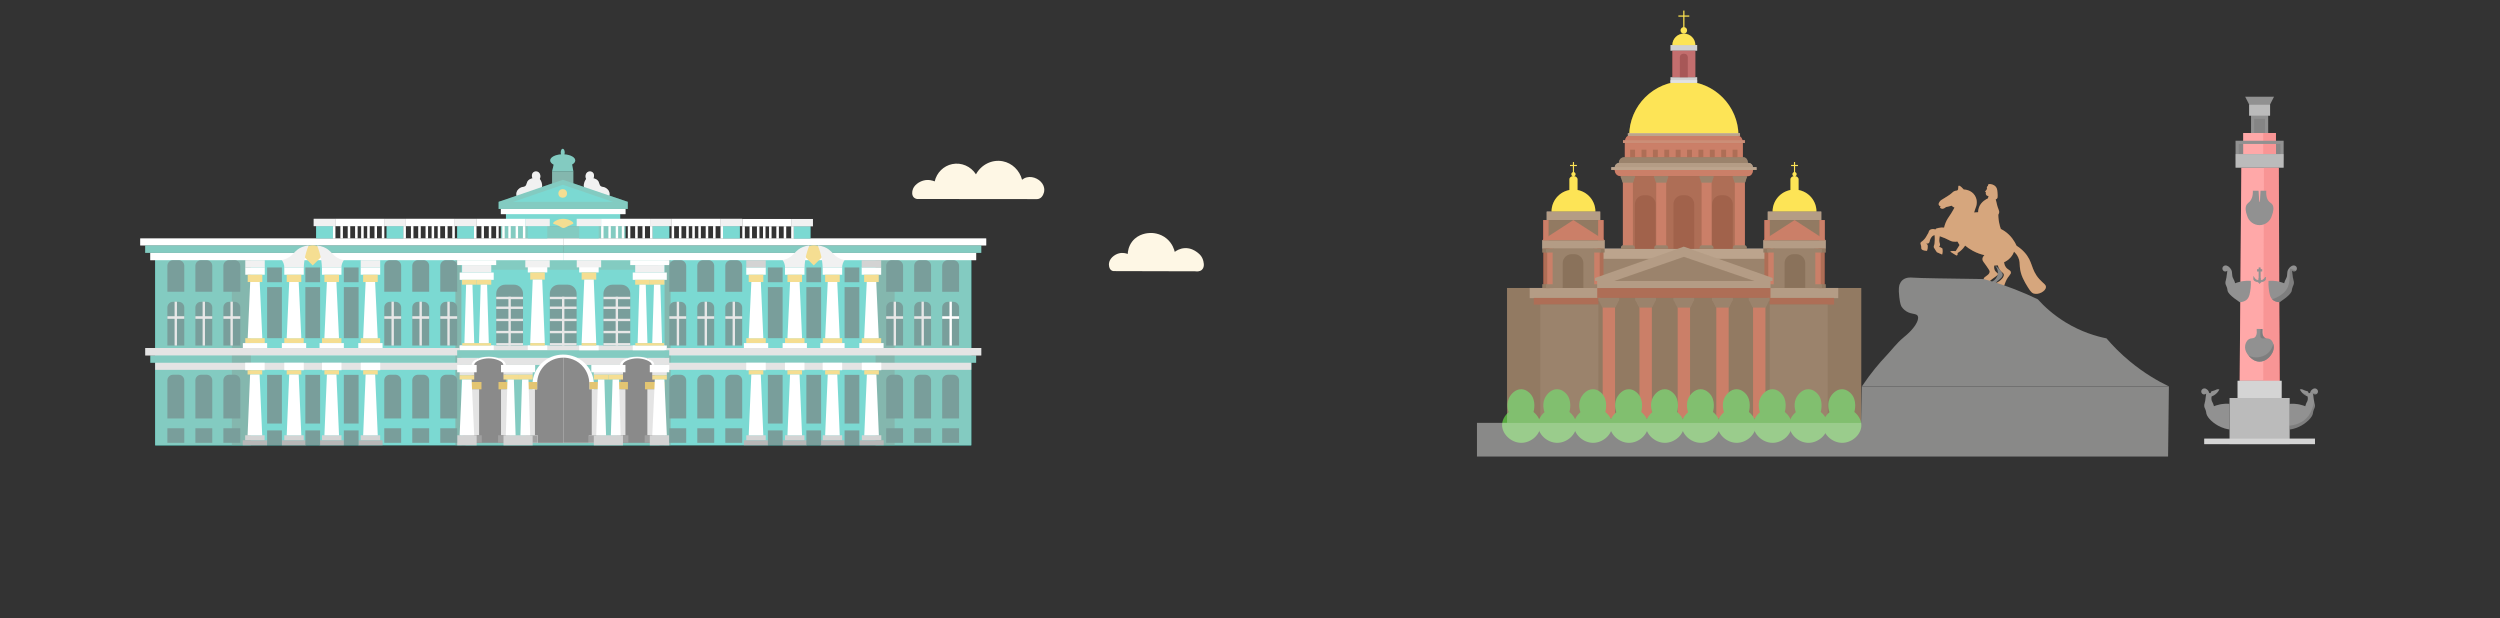 <?xml version="1.0" encoding="UTF-8"?> <svg xmlns="http://www.w3.org/2000/svg" viewBox="0 0 3154.15 780"><rect x="0" y="0" width="3154.15" height="780" fill="#333333" stroke="none"/><defs><style> .cls-1 { fill: #b7b7b7; } .cls-2 { fill: #f44e4e; } .cls-3, .cls-4, .cls-5 { fill: #fff; } .cls-6 { fill: #f99; } .cls-7 { fill: #4c4c4c; } .cls-8 { fill: #3f3f3f; } .cls-9 { fill: #d8d8d8; } .cls-10 { fill: #ff6e6e; } .cls-4, .cls-11 { opacity: .4; } .cls-12 { fill: #ba6a27; } .cls-13 { isolation: isolate; } .cls-14 { fill: #fcdb1d; } .cls-15 { fill: #7c7c7c; } .cls-16 { opacity: .39; } .cls-17 { fill: #af3e3e; } .cls-18 { fill: #efc94d; } .cls-19 { fill: #35aa99; } .cls-20 { fill: #282828; } .cls-21 { fill: #8e8e8e; } .cls-22 { fill: #898989; } .cls-23 { fill: #891f1f; } .cls-24 { fill: #57aa3f; } .cls-25 { fill: #36897b; } .cls-5 { opacity: .25; } .cls-26 { fill: #d3d3d3; } .cls-27 { fill: #636363; } .cls-28 { fill: #c1c1c1; } .cls-29, .cls-30 { fill: #474747; } .cls-31 { fill: #e8e8e8; } .cls-30 { stroke: #474747; stroke-miterlimit: 10; } .cls-32 { fill: #7a3d00; mix-blend-mode: color; opacity: .52; } .cls-33 { fill: #606060; } .cls-34 { fill: #fef7e5; } .cls-35 { fill: #3a3a38; } .cls-36 { fill: #24605b; } .cls-37 { fill: #d1a118; } .cls-38 { fill: #27c1b6; } </style></defs><g class="cls-13"><g id="_Слой_1" data-name="Слой 1"><path class="cls-34" d="m1516.46,340.33c-2.91,2.71-7.26,2.12-8.25,1.96-34.49-.09-68.98-.17-103.47-.26-.65-.09-1.58-.32-2.49-.92-3.49-2.3-3.19-7.76-3.14-8.38.43-6.24,6.54-11.53,12.7-13.1,4.88-1.24,9.07.05,11,.79.13-2.81.84-9.5,5.63-15.72,7.8-10.12,19.99-10.64,22.27-10.74,2.75-.12,12.64-.17,21.35,7.2,7.3,6.19,9.47,13.96,10.08,16.63,1.74-1.33,6.24-4.41,12.7-4.72,7.48-.36,12.73,3.22,14.67,4.58,2.17,1.53,6.27,4.4,8.12,9.82.52,1.53,3.05,8.91-1.18,12.84Z"></path><path class="cls-34" d="m1308.09,251.21c-50.4-.05-100.81-.1-151.21-.15-1.01-.19-2.73-.69-4.08-2.12-2.74-2.91-1.8-7.38-1.55-8.56,1.4-6.65,8.28-11.22,14.21-12.7,6.13-1.54,11.38.18,13.82,1.18,2.51-11.03,11.19-19.59,22.11-21.83,11.56-2.37,23.55,2.79,29.95,12.92,6.69-12.42,20.5-19.07,33.79-16.5,11.73,2.27,21.25,11.38,24.36,23.31,1.34-1.06,3.36-2.35,6.02-3.01,8.31-2.06,18.14,3.18,21.09,10.74.42,1.09,1.33,3.82.77,7.16-.1.59-1.29,7.21-6.41,9.08-1.14.41-2.17.49-2.88.48Z"></path><path class="cls-31" d="m666.24,227.94c-2.23,2.61-1.3,5.11-3.66,6.98-1.79,1.42-2.77.31-5.65,1.83-.84.44-3.77,1.98-4.99,5.32-.87,2.39-.46,4.58-.17,5.65,17.44,1.85,30.25-4.13,32.01-11.86.33-1.44.72-4.92-2.75-10.08,1.59-3.59.42-7.38-2.13-8.83-1.67-.94-4.1-.99-5.85.35-2.09,1.61-2.72,4.88-1.16,7.65-2.7.54-4.48,1.63-5.65,3Z"></path><path class="cls-31" d="m754.29,227.94c2.23,2.61,1.3,5.11,3.66,6.98,1.79,1.42,2.77.31,5.65,1.83.84.44,3.77,1.98,4.99,5.32.87,2.39.46,4.58.17,5.65-17.44,1.85-30.25-4.13-32.01-11.86-.33-1.44-.72-4.92,2.75-10.08-1.59-3.59-.42-7.38,2.13-8.83,1.67-.94,4.1-.99,5.85.35,2.09,1.61,2.72,4.88,1.16,7.65,2.7.54,4.48,1.63,5.65,3Z"></path><rect class="cls-25" x="696.56" y="216.17" width="26.79" height="24.44"></rect><rect class="cls-38" x="638.33" y="269.97" width="144.13" height="15.53" transform="translate(1420.8 555.48) rotate(-180)"></rect><path class="cls-38" d="m710.15,231.71c24.11,8.23,48.21,16.45,72.32,24.68h-144.13c23.94-8.23,47.88-16.45,71.82-24.68Z"></path><path class="cls-19" d="m781.5,257.48l-71.34-24.35-70.85,24.35c-3.41-.94-6.83-1.89-10.24-2.83,27.03-9.28,54.05-18.56,81.08-27.84,27.3,9.28,54.59,18.56,81.89,27.84-3.51.94-7.03,1.89-10.54,2.83Z"></path><rect class="cls-3" x="631.93" y="263.63" width="157.25" height="6.55" transform="translate(1421.1 533.81) rotate(-180)"></rect><rect class="cls-19" x="629.07" y="254.65" width="162.97" height="8.98" transform="translate(1421.1 518.28) rotate(-180)"></rect><polygon class="cls-38" points="710.58 319.03 710.58 319.03 195.82 319.03 195.82 561.88 710.57 561.88 710.57 561.88 1225.33 561.88 1225.33 319.03 710.58 319.03"></polygon><rect class="cls-19" x="189.68" y="448.45" width="390.16" height="9.23"></rect><rect class="cls-19" x="841.37" y="448.45" width="390.16" height="9.23" transform="translate(2072.9 906.13) rotate(-180)"></rect><rect class="cls-19" x="1104.7" y="328.26" width="120.69" height="233.53"></rect><rect class="cls-19" x="195.82" y="328.26" width="120.69" height="233.53"></rect><rect class="cls-19" x="590.93" y="328.26" width="239.25" height="12.09"></rect><rect class="cls-19" x="631.93" y="285.3" width="157.25" height="15.53"></rect><rect class="cls-19" x="587.41" y="453.07" width="244.72" height="108.72"></rect><rect class="cls-25" x="574.55" y="328.26" width="7.58" height="233.53"></rect><rect class="cls-25" x="292.49" y="328.26" width="24.01" height="233.53"></rect><rect class="cls-26" x="576.78" y="451.21" width="133.8" height="9.23"></rect><rect class="cls-26" x="183.26" y="439.06" width="396.65" height="9.39"></rect><rect class="cls-26" x="579.92" y="435.87" width="264.44" height="9.39"></rect><rect class="cls-26" x="195.81" y="457.68" width="384.06" height="8.94"></rect><rect class="cls-25" x="1104.7" y="328.26" width="24.01" height="233.53"></rect><rect class="cls-25" x="838.47" y="328.26" width="7.58" height="233.53"></rect><path class="cls-8" d="m609.51,451.21h14.27c7.93,0,14.37,6.44,14.37,14.37v93.11h-43.01v-93.11c0-7.93,6.44-14.37,14.37-14.37Z"></path><rect class="cls-3" x="176.95" y="300.83" width="533.64" height="8.81"></rect><rect class="cls-3" x="189.63" y="319.03" width="520.96" height="9.23"></rect><rect class="cls-19" x="183.18" y="309.64" width="527.4" height="9.39"></rect><path class="cls-36" d="m218.3,328.26h7.07c3.93,0,7.12,3.19,7.12,7.12v32.73h-21.32v-32.73c0-3.93,3.19-7.12,7.12-7.12Z"></path><path class="cls-36" d="m253.63,328.26h7.07c3.93,0,7.12,3.19,7.12,7.12v32.73h-21.32v-32.73c0-3.93,3.19-7.12,7.12-7.12Z"></path><path class="cls-36" d="m288.95,328.26h7.07c3.93,0,7.12,3.19,7.12,7.12v32.73h-21.32v-32.73c0-3.93,3.19-7.12,7.12-7.12Z"></path><path class="cls-36" d="m288.95,472.8h7.07c3.93,0,7.12,3.19,7.12,7.12v48.05h-21.32v-48.05c0-3.93,3.19-7.12,7.12-7.12Z"></path><path class="cls-36" d="m253.63,472.8h7.07c3.93,0,7.12,3.19,7.12,7.12v48.05h-21.32v-48.05c0-3.93,3.19-7.12,7.12-7.12Z"></path><path class="cls-36" d="m218.3,472.8h7.07c3.93,0,7.12,3.19,7.12,7.12v48.05h-21.32v-48.05c0-3.93,3.19-7.12,7.12-7.12Z"></path><g><rect class="cls-3" x="309.46" y="337.44" width="24.59" height="9.18"></rect><rect class="cls-31" x="309.46" y="328.26" width="24.59" height="9.18"></rect><rect class="cls-18" x="312.52" y="346.63" width="18.42" height="9.18"></rect><rect class="cls-18" x="309.46" y="426.66" width="24.54" height="6.2"></rect><rect class="cls-3" x="306.4" y="432.87" width="30.66" height="6.2"></rect><polygon class="cls-3" points="327.65 355.81 315.68 355.81 312.52 426.66 330.94 426.66 327.65 355.81"></polygon></g><g><rect class="cls-3" x="309.32" y="457.68" width="24.59" height="9.42"></rect><rect class="cls-18" x="312.38" y="467.09" width="18.42" height="5.39"></rect><rect class="cls-1" x="309.32" y="549.16" width="24.54" height="6.36"></rect><rect class="cls-22" x="306.26" y="555.52" width="30.66" height="6.36"></rect><polygon class="cls-3" points="327.5 472.49 315.53 472.49 312.38 549.16 330.8 549.16 327.5 472.49"></polygon></g><g><rect class="cls-3" x="358.67" y="457.68" width="24.59" height="9.42"></rect><rect class="cls-18" x="361.73" y="467.09" width="18.42" height="5.39"></rect><rect class="cls-1" x="358.67" y="549.16" width="24.54" height="6.36"></rect><rect class="cls-22" x="355.61" y="555.52" width="30.66" height="6.36"></rect><polygon class="cls-3" points="376.85 472.49 364.88 472.49 361.73 549.16 380.15 549.16 376.85 472.49"></polygon></g><g><rect class="cls-3" x="406.25" y="457.68" width="24.59" height="9.42"></rect><rect class="cls-18" x="409.3" y="467.09" width="18.42" height="5.39"></rect><rect class="cls-1" x="406.25" y="549.16" width="24.54" height="6.36"></rect><rect class="cls-22" x="403.19" y="555.52" width="30.66" height="6.36"></rect><polygon class="cls-3" points="424.43 472.49 412.46 472.49 409.3 549.16 427.73 549.16 424.43 472.49"></polygon></g><g><rect class="cls-37" x="582.88" y="481.97" width="24.59" height="9.24"></rect><rect class="cls-26" x="587.05" y="491.15" width="17.41" height="58.01"></rect><rect class="cls-27" x="583.33" y="549.16" width="24.54" height="9.54"></rect></g><g><rect class="cls-37" x="628.96" y="481.97" width="14.64" height="9.24"></rect><rect class="cls-26" x="632.12" y="491.15" width="11.48" height="58.01"></rect><rect class="cls-27" x="628.39" y="549.16" width="15.16" height="9.54"></rect></g><g><rect class="cls-3" x="455.12" y="457.68" width="24.59" height="9.42"></rect><rect class="cls-18" x="458.18" y="467.09" width="18.42" height="5.39"></rect><rect class="cls-1" x="455.12" y="549.16" width="24.54" height="6.36"></rect><rect class="cls-22" x="452.06" y="555.52" width="30.66" height="6.36"></rect><polygon class="cls-3" points="473.3 472.49 461.33 472.49 458.18 549.16 476.6 549.16 473.3 472.49"></polygon></g><g><rect class="cls-26" x="579.91" y="466.61" width="18.39" height="6.84"></rect><rect class="cls-3" x="576.81" y="460.44" width="24.59" height="9.24"></rect><rect class="cls-18" x="579.87" y="473.45" width="18.42" height="5.39"></rect><rect class="cls-1" x="576.84" y="549.16" width="24.54" height="12.72"></rect><polygon class="cls-3" points="594.99 478.85 583.02 478.85 579.87 549.16 598.29 549.16 594.99 478.85"></polygon></g><g><rect class="cls-3" x="579.92" y="343.86" width="42.98" height="9.2"></rect><rect class="cls-3" x="576.78" y="328.26" width="49.25" height="6.17"></rect><rect class="cls-18" x="582.95" y="353.05" width="18.42" height="6.1"></rect><rect class="cls-18" x="601.38" y="353.05" width="18.42" height="6.1"></rect><rect class="cls-31" x="583.02" y="334.43" width="36.78" height="9.43"></rect><rect class="cls-3" x="579.92" y="435.89" width="42.98" height="6"></rect><rect class="cls-18" x="583.2" y="432.89" width="36.41" height="3.08"></rect><polygon class="cls-3" points="596.09 359.16 588.05 359.16 585.93 432.87 598.31 432.87 596.09 359.16"></polygon><polygon class="cls-3" points="614.52 359.16 606.47 359.16 604.35 432.87 616.73 432.87 614.52 359.16"></polygon></g><path class="cls-18" d="m394.54,334.88l-14.82-14.82c2.19-6.21,8.02-10.43,14.54-10.54,6.72-.12,12.84,4.14,15.1,10.54l-14.82,14.82Z"></path><g><rect class="cls-3" x="665.9" y="334.2" width="24.59" height="9.52"></rect><rect class="cls-18" x="668.95" y="343.72" width="18.42" height="9.06"></rect><rect class="cls-31" x="662.78" y="328.26" width="30.77" height="9.06"></rect><polygon class="cls-3" points="684.08 352.78 672.11 352.78 668.95 432.89 687.37 432.89 684.08 352.78"></polygon><rect class="cls-3" x="665.87" y="435.89" width="24.59" height="6"></rect><rect class="cls-18" x="668.92" y="432.89" width="18.48" height="3.08"></rect></g><g><rect class="cls-3" x="358.67" y="337.44" width="24.59" height="9.18"></rect><path class="cls-31" d="m383.27,337.44h-24.59c0-1.26-.15-3.18-.96-5.34-.62-1.68-1.44-2.96-2.11-3.84,1.99-.45,4.93-1.32,8.09-3.14,5.86-3.38,7.33-7.06,11.97-10.47,2.7-1.99,7-4.27,13.76-5.01-1.04,2.41-2.03,5.06-2.91,7.96-2.27,7.47-3.08,14.29-3.25,19.85Z"></path><rect class="cls-18" x="361.73" y="346.63" width="18.42" height="9.18"></rect><rect class="cls-18" x="358.67" y="426.66" width="24.54" height="6.2"></rect><rect class="cls-3" x="355.61" y="432.87" width="30.66" height="6.2"></rect><polygon class="cls-3" points="376.85 355.81 364.88 355.81 361.73 426.66 380.15 426.66 376.85 355.81"></polygon></g><g><rect class="cls-3" x="406.22" y="337.44" width="24.59" height="9.18"></rect><rect class="cls-18" x="409.27" y="346.63" width="18.42" height="9.18"></rect><rect class="cls-18" x="406.22" y="426.66" width="24.54" height="6.2"></rect><rect class="cls-3" x="403.16" y="432.87" width="30.66" height="6.2"></rect><polygon class="cls-3" points="424.4 355.81 412.43 355.81 409.27 426.66 427.69 426.66 424.4 355.81"></polygon><path class="cls-31" d="m406.16,337.55h24.59c0-1.26.15-3.18.96-5.34.62-1.68,1.44-2.96,2.11-3.84-1.99-.45-4.93-1.32-8.09-3.14-5.86-3.38-7.33-7.06-11.97-10.47-2.7-1.99-7-4.27-13.76-5.01,1.04,2.41,2.03,5.06,2.91,7.96,2.27,7.47,3.08,14.29,3.25,19.85Z"></path></g><g><rect class="cls-3" x="455.09" y="337.44" width="24.59" height="9.18"></rect><rect class="cls-31" x="455.09" y="328.26" width="24.59" height="9.18"></rect><rect class="cls-18" x="458.15" y="346.63" width="18.42" height="9.18"></rect><rect class="cls-18" x="455.09" y="426.66" width="24.54" height="6.2"></rect><rect class="cls-3" x="452.03" y="432.87" width="30.66" height="6.2"></rect><polygon class="cls-3" points="473.27 355.81 461.3 355.81 458.15 426.66 476.57 426.66 473.27 355.81"></polygon></g><g><path class="cls-36" d="m218.3,380.79h7.07c3.93,0,7.12,3.19,7.12,7.12v48.05h-21.32v-48.05c0-3.93,3.19-7.12,7.12-7.12Z"></path><g><rect class="cls-9" x="220.28" y="380.6" width="2.99" height="55.36"></rect><rect class="cls-9" x="211.17" y="398.97" width="21.32" height="3.24"></rect></g></g><g><path class="cls-36" d="m253.63,380.79h7.07c3.93,0,7.12,3.19,7.12,7.12v48.05h-21.32v-48.05c0-3.93,3.19-7.12,7.12-7.12Z"></path><g><rect class="cls-9" x="255.61" y="380.6" width="2.99" height="55.36"></rect><rect class="cls-9" x="246.5" y="398.97" width="21.32" height="3.24"></rect></g></g><g><path class="cls-36" d="m288.95,380.79h7.07c3.93,0,7.12,3.19,7.12,7.12v48.05h-21.32v-48.05c0-3.93,3.19-7.12,7.12-7.12Z"></path><g><rect class="cls-9" x="290.76" y="380.6" width="2.99" height="55.36"></rect><rect class="cls-9" x="281.83" y="398.97" width="21.32" height="3.24"></rect></g></g><path class="cls-36" d="m491.93,328.26h7.07c3.93,0,7.12,3.19,7.12,7.12v32.73h-21.32v-32.73c0-3.93,3.19-7.12,7.12-7.12Z"></path><path class="cls-36" d="m527.26,328.26h7.07c3.93,0,7.12,3.19,7.12,7.12v32.73h-21.32v-32.73c0-3.93,3.19-7.12,7.12-7.12Z"></path><path class="cls-36" d="m562.59,328.26h7.07c3.93,0,7.12,3.19,7.12,7.12v32.73h-21.32v-32.73c0-3.93,3.19-7.12,7.12-7.12Z"></path><g><path class="cls-36" d="m491.93,380.79h7.07c3.93,0,7.12,3.19,7.12,7.12v48.05h-21.32v-48.05c0-3.93,3.19-7.12,7.12-7.12Z"></path><g><rect class="cls-9" x="493.92" y="380.6" width="2.99" height="55.36"></rect><rect class="cls-9" x="484.81" y="398.97" width="21.32" height="3.24"></rect></g></g><g><path class="cls-36" d="m527.26,380.79h7.07c3.93,0,7.12,3.19,7.12,7.12v48.05h-21.32v-48.05c0-3.93,3.19-7.12,7.12-7.12Z"></path><g><rect class="cls-9" x="529.24" y="380.6" width="2.99" height="55.36"></rect><rect class="cls-9" x="520.14" y="398.97" width="21.32" height="3.24"></rect></g></g><g><path class="cls-36" d="m562.59,380.79h7.07c3.93,0,7.12,3.19,7.12,7.12v48.05h-21.32v-48.05c0-3.93,3.19-7.12,7.12-7.12Z"></path><g><rect class="cls-9" x="564.4" y="380.6" width="2.99" height="55.36"></rect><rect class="cls-9" x="555.46" y="398.97" width="21.32" height="3.24"></rect></g></g><rect class="cls-36" x="211.17" y="540.32" width="21.32" height="18.38"></rect><rect class="cls-36" x="246.5" y="540.32" width="21.32" height="18.38"></rect><rect class="cls-36" x="281.83" y="540.32" width="21.32" height="18.38"></rect><path class="cls-36" d="m562.59,472.8h7.07c3.93,0,7.12,3.19,7.12,7.12v48.05h-21.32v-48.05c0-3.93,3.19-7.12,7.12-7.12Z"></path><path class="cls-36" d="m527.26,472.8h7.07c3.93,0,7.12,3.19,7.12,7.12v48.05h-21.32v-48.05c0-3.93,3.19-7.12,7.12-7.12Z"></path><path class="cls-36" d="m491.93,472.8h7.07c3.93,0,7.12,3.19,7.12,7.12v48.05h-21.32v-48.05c0-3.93,3.19-7.12,7.12-7.12Z"></path><rect class="cls-36" x="484.81" y="540.32" width="21.32" height="18.38"></rect><rect class="cls-36" x="520.14" y="540.32" width="21.32" height="18.38"></rect><rect class="cls-36" x="555.46" y="540.32" width="21.32" height="18.38"></rect><rect class="cls-36" x="337.02" y="337.44" width="18.62" height="18.62"></rect><rect class="cls-36" x="337.02" y="362.23" width="18.62" height="64.43"></rect><rect class="cls-36" x="385.24" y="337.44" width="18.62" height="18.62"></rect><rect class="cls-36" x="385.24" y="362.23" width="18.62" height="64.43"></rect><rect class="cls-36" x="433.81" y="337.44" width="18.62" height="18.62"></rect><rect class="cls-36" x="337.02" y="543.03" width="18.62" height="18.62"></rect><rect class="cls-36" x="385.24" y="543.03" width="18.62" height="18.62"></rect><rect class="cls-36" x="433.81" y="543.03" width="18.62" height="18.62"></rect><rect class="cls-36" x="433.81" y="362.23" width="18.62" height="64.43"></rect><rect class="cls-36" x="337.02" y="472.95" width="18.62" height="61.43"></rect><rect class="cls-36" x="385.24" y="472.95" width="18.62" height="61.43"></rect><rect class="cls-36" x="433.81" y="472.95" width="18.62" height="61.43"></rect><path class="cls-36" d="m637.35,359.16h11.23c6.25,0,11.32,5.07,11.32,11.32v65.49h-33.86v-65.49c0-6.25,5.07-11.32,11.32-11.32Z"></path><g><rect class="cls-9" x="626.06" y="374.43" width="33.8" height="3"></rect><rect class="cls-9" x="626.06" y="386.77" width="33.8" height="3"></rect><rect class="cls-9" x="626.06" y="402.15" width="33.8" height="3"></rect><rect class="cls-9" x="612.2" y="403.7" width="61.53" height="3" transform="translate(1048.16 -237.76) rotate(90)"></rect><rect class="cls-9" x="626.06" y="417.45" width="33.8" height="3"></rect><rect class="cls-9" x="626.06" y="432.89" width="33.8" height="3"></rect></g><rect class="cls-38" x="576.78" y="285.29" width="21.26" height="15.53"></rect><rect class="cls-38" x="665.9" y="285.29" width="24.59" height="15.53"></rect><rect class="cls-31" x="573.75" y="276.07" width="27.33" height="9.23"></rect><rect class="cls-31" x="662.78" y="276.07" width="30.83" height="9.23"></rect><g><rect class="cls-3" x="601.07" y="276.07" width="61.71" height="9.23"></rect><rect class="cls-3" x="598.04" y="285.29" width="3.03" height="15.53"></rect><rect class="cls-3" x="607.52" y="285.29" width="3.03" height="15.53"></rect><rect class="cls-3" x="616.76" y="285.29" width="3.03" height="15.53"></rect><rect class="cls-3" x="626.03" y="285.29" width="3.03" height="15.53"></rect><rect class="cls-3" x="633.69" y="285.29" width="3.03" height="15.53"></rect><rect class="cls-3" x="659.75" y="285.29" width="3.03" height="15.53"></rect><rect class="cls-3" x="650.58" y="285.29" width="3.03" height="15.53"></rect><rect class="cls-3" x="641.35" y="285.29" width="3.03" height="15.53"></rect></g><rect class="cls-38" x="487.76" y="285.29" width="21.26" height="15.53"></rect><rect class="cls-31" x="484.73" y="276.07" width="27.33" height="9.23"></rect><g><rect class="cls-3" x="512.05" y="276.07" width="61.71" height="9.23"></rect><rect class="cls-3" x="509.02" y="285.29" width="3.03" height="15.53"></rect><rect class="cls-3" x="518.49" y="285.29" width="3.03" height="15.53"></rect><rect class="cls-3" x="527.74" y="285.29" width="3.03" height="15.53"></rect><rect class="cls-3" x="537.01" y="285.29" width="3.03" height="15.53"></rect><rect class="cls-3" x="544.67" y="285.29" width="3.03" height="15.53"></rect><rect class="cls-3" x="570.72" y="285.29" width="3.03" height="15.53"></rect><rect class="cls-3" x="561.56" y="285.29" width="3.03" height="15.53"></rect><rect class="cls-3" x="552.33" y="285.29" width="3.03" height="15.53"></rect></g><rect class="cls-38" x="398.81" y="285.29" width="21.26" height="15.53"></rect><rect class="cls-31" x="395.78" y="276.07" width="27.33" height="9.23"></rect><g><rect class="cls-3" x="423.1" y="276.07" width="61.71" height="9.23"></rect><rect class="cls-3" x="420.07" y="285.29" width="3.03" height="15.53"></rect><rect class="cls-3" x="429.54" y="285.29" width="3.03" height="15.53"></rect><rect class="cls-3" x="438.79" y="285.29" width="3.03" height="15.53"></rect><rect class="cls-3" x="448.06" y="285.29" width="3.03" height="15.53"></rect><rect class="cls-3" x="455.72" y="285.29" width="3.03" height="15.53"></rect><rect class="cls-3" x="481.77" y="285.29" width="3.03" height="15.53"></rect><rect class="cls-3" x="472.61" y="285.29" width="3.03" height="15.53"></rect><rect class="cls-3" x="463.38" y="285.29" width="3.03" height="15.53"></rect></g><rect class="cls-26" x="710.62" y="451.22" width="133.8" height="9.23" transform="translate(1555.04 911.66) rotate(-180)"></rect><rect class="cls-26" x="841.37" y="439.06" width="396.65" height="9.39" transform="translate(2079.39 887.51) rotate(-180)"></rect><rect class="cls-26" x="841.34" y="457.68" width="384.06" height="8.94" transform="translate(2066.73 924.29) rotate(-180)"></rect><path class="cls-8" d="m783.05,451.22h43.01v93.11c0,7.93-6.44,14.37-14.37,14.37h-14.27c-7.93,0-14.37-6.44-14.37-14.37v-93.11h0Z" transform="translate(1609.12 1009.92) rotate(-180)"></path><polygon class="cls-19" points="710.59 441.89 710.59 441.88 576.78 441.88 576.78 451.21 710.55 451.21 710.55 451.22 844.36 451.22 844.36 441.89 710.59 441.89"></polygon><path class="cls-3" d="m598.4,460.44c-.01-.13-.02-.28,0-.47.35-4.23,10.14-7.83,18.19-7.85,8.13-.02,18.02,3.6,18.36,7.85.02.19,0,.35,0,.47h3.2v-.09c0-5.68-9.62-10.28-21.49-10.29h0c-11.89,0-21.53,4.61-21.53,10.29v.09h3.26Z"></path><path class="cls-3" d="m785.7,460.44c-.01-.13-.02-.28,0-.47.35-4.23,10.14-7.83,18.19-7.85,8.13-.02,18.02,3.6,18.36,7.85.02.19,0,.35,0,.47h3.2v-.09c0-5.68-9.62-10.28-21.49-10.29h0c-11.89,0-21.53,4.61-21.53,10.29v.09h3.26Z"></path><path class="cls-3" d="m710.59,447.35h0c-21.4,0-38.74,16.86-38.74,37.66v73.69h38.67s38.75,0,38.75,0v-73.69c0-20.78-17.31-37.62-38.67-37.66Z"></path><rect class="cls-3" x="710.62" y="300.83" width="533.64" height="8.81" transform="translate(1954.88 610.47) rotate(-180)"></rect><rect class="cls-3" x="710.62" y="319.03" width="520.96" height="9.23" transform="translate(1942.2 647.29) rotate(-180)"></rect><rect class="cls-19" x="710.62" y="309.64" width="527.4" height="9.39" transform="translate(1948.64 628.67) rotate(-180)"></rect><path class="cls-18" d="m1026.66,334.88l-14.82-14.82c2.19-6.21,8.02-10.43,14.54-10.54,6.72-.12,12.84,4.14,15.1,10.54l-14.82,14.82Z"></path><path class="cls-36" d="m1188.71,328.26h21.32v32.73c0,3.93-3.19,7.12-7.12,7.12h-7.07c-3.93,0-7.12-3.19-7.12-7.12v-32.73h0Z" transform="translate(2398.74 696.38) rotate(-180)"></path><path class="cls-36" d="m1153.39,328.26h21.32v32.73c0,3.93-3.19,7.12-7.12,7.12h-7.07c-3.93,0-7.12-3.19-7.12-7.12v-32.73h0Z" transform="translate(2328.09 696.38) rotate(-180)"></path><path class="cls-36" d="m1118.06,328.26h21.32v32.73c0,3.93-3.19,7.12-7.12,7.12h-7.07c-3.93,0-7.12-3.19-7.12-7.12v-32.73h0Z" transform="translate(2257.44 696.38) rotate(-180)"></path><path class="cls-36" d="m1118.06,472.8h21.32v48.05c0,3.93-3.19,7.12-7.12,7.12h-7.07c-3.93,0-7.12-3.19-7.12-7.12v-48.05h0Z" transform="translate(2257.44 1000.79) rotate(180)"></path><path class="cls-36" d="m1153.39,472.8h21.32v48.05c0,3.93-3.19,7.12-7.12,7.12h-7.07c-3.93,0-7.12-3.19-7.12-7.12v-48.05h0Z" transform="translate(2328.09 1000.79) rotate(180)"></path><path class="cls-36" d="m1188.71,472.8h21.32v48.05c0,3.93-3.19,7.12-7.12,7.12h-7.07c-3.93,0-7.12-3.19-7.12-7.12v-48.05h0Z" transform="translate(2398.74 1000.79) rotate(-180)"></path><g><rect class="cls-3" x="1087.15" y="337.45" width="24.59" height="9.18" transform="translate(2198.89 684.08) rotate(-180)"></rect><rect class="cls-1" x="1087.15" y="328.26" width="24.59" height="9.18" transform="translate(2198.89 665.71) rotate(-180)"></rect><rect class="cls-18" x="1090.27" y="346.63" width="18.42" height="9.18" transform="translate(2198.95 702.44) rotate(-180)"></rect><rect class="cls-18" x="1087.21" y="426.67" width="24.54" height="6.2" transform="translate(2198.95 859.53) rotate(-180)"></rect><rect class="cls-3" x="1084.15" y="432.87" width="30.66" height="6.2" transform="translate(2198.95 871.94) rotate(-180)"></rect><polygon class="cls-3" points="1093.56 355.81 1105.53 355.81 1108.69 426.67 1090.27 426.67 1093.56 355.81"></polygon></g><g><rect class="cls-3" x="1087.29" y="457.68" width="24.59" height="9.42" transform="translate(2199.18 924.78) rotate(-180)"></rect><rect class="cls-18" x="1090.41" y="467.1" width="18.42" height="5.39" transform="translate(2199.24 939.59) rotate(-180)"></rect><rect class="cls-1" x="1087.35" y="549.16" width="24.54" height="6.36" transform="translate(2199.24 1104.68) rotate(-180)"></rect><rect class="cls-22" x="1084.29" y="555.52" width="30.66" height="6.36" transform="translate(2199.24 1117.4) rotate(-180)"></rect><polygon class="cls-3" points="1093.71 472.49 1105.67 472.49 1108.83 549.16 1090.41 549.16 1093.71 472.49"></polygon></g><g><rect class="cls-3" x="1037.94" y="457.68" width="24.59" height="9.42" transform="translate(2100.47 924.78) rotate(-180)"></rect><rect class="cls-18" x="1041.06" y="467.1" width="18.42" height="5.39" transform="translate(2100.54 939.59) rotate(-180)"></rect><rect class="cls-1" x="1038" y="549.16" width="24.54" height="6.36" transform="translate(2100.54 1104.68) rotate(-180)"></rect><rect class="cls-22" x="1034.94" y="555.52" width="30.66" height="6.36" transform="translate(2100.54 1117.4) rotate(-180)"></rect><polygon class="cls-3" points="1044.35 472.49 1056.32 472.49 1059.48 549.16 1041.06 549.16 1044.35 472.49"></polygon></g><g><rect class="cls-3" x="990.36" y="457.68" width="24.59" height="9.42" transform="translate(2005.32 924.78) rotate(-180)"></rect><rect class="cls-18" x="993.48" y="467.1" width="18.42" height="5.39" transform="translate(2005.38 939.59) rotate(-180)"></rect><rect class="cls-1" x="990.42" y="549.16" width="24.54" height="6.36" transform="translate(2005.38 1104.68) rotate(-180)"></rect><rect class="cls-22" x="987.36" y="555.52" width="30.66" height="6.36" transform="translate(2005.38 1117.4) rotate(-180)"></rect><polygon class="cls-3" points="996.78 472.49 1008.75 472.49 1011.9 549.16 993.48 549.16 996.78 472.49"></polygon></g><g><rect class="cls-37" x="813.73" y="481.97" width="24.59" height="9.24" transform="translate(1652.06 973.18) rotate(-180)"></rect><rect class="cls-26" x="816.75" y="491.16" width="17.41" height="58.01" transform="translate(1650.9 1040.32) rotate(-180)"></rect><rect class="cls-27" x="813.35" y="549.16" width="24.54" height="9.54" transform="translate(1651.23 1107.86) rotate(-180)"></rect></g><g><rect class="cls-37" x="777.61" y="481.97" width="14.64" height="9.24" transform="translate(1569.85 973.18) rotate(-180)"></rect><rect class="cls-26" x="777.61" y="491.16" width="11.48" height="58.01" transform="translate(1566.7 1040.32) rotate(-180)"></rect><rect class="cls-27" x="777.65" y="549.16" width="15.16" height="9.54" transform="translate(1570.47 1107.86) rotate(-180)"></rect></g><g><rect class="cls-37" x="743.5" y="481.97" width="14.64" height="9.24"></rect><rect class="cls-26" x="746.65" y="491.16" width="11.48" height="58.01"></rect><rect class="cls-27" x="742.93" y="549.16" width="15.16" height="9.54"></rect></g><g><rect class="cls-3" x="941.49" y="457.68" width="24.59" height="9.42" transform="translate(1907.57 924.78) rotate(-180)"></rect><rect class="cls-18" x="944.61" y="467.1" width="18.42" height="5.39" transform="translate(1907.63 939.59) rotate(-180)"></rect><rect class="cls-1" x="941.55" y="549.16" width="24.54" height="6.36" transform="translate(1907.63 1104.68) rotate(-180)"></rect><rect class="cls-22" x="938.49" y="555.52" width="30.66" height="6.36" transform="translate(1907.63 1117.4) rotate(-180)"></rect><polygon class="cls-3" points="947.9 472.49 959.87 472.49 963.03 549.16 944.61 549.16 947.9 472.49"></polygon></g><g><rect class="cls-26" x="822.9" y="466.62" width="18.39" height="6.84" transform="translate(1664.19 940.07) rotate(-180)"></rect><rect class="cls-3" x="819.8" y="460.44" width="24.59" height="9.24" transform="translate(1664.19 930.12) rotate(-180)"></rect><rect class="cls-18" x="822.92" y="473.46" width="18.42" height="5.39" transform="translate(1664.26 952.31) rotate(-180)"></rect><rect class="cls-1" x="819.83" y="549.16" width="24.54" height="12.72" transform="translate(1664.19 1111.04) rotate(-180)"></rect><polygon class="cls-3" points="826.21 478.85 838.18 478.85 841.34 549.16 822.92 549.16 826.21 478.85"></polygon></g><g><rect class="cls-26" x="749.12" y="466.62" width="36.91" height="6.13" transform="translate(1535.15 939.36) rotate(-180)"></rect><rect class="cls-3" x="746.04" y="460.44" width="43.06" height="9.24" transform="translate(1535.15 930.12) rotate(-180)"></rect><rect class="cls-18" x="767.61" y="472.75" width="18.42" height="6.1" transform="translate(1553.64 951.6) rotate(-180)"></rect><rect class="cls-18" x="749.19" y="472.75" width="18.42" height="6.1" transform="translate(1516.79 951.6) rotate(-180)"></rect><rect class="cls-1" x="749.19" y="549.16" width="36.78" height="12.72" transform="translate(1535.15 1111.04) rotate(-180)"></rect><polygon class="cls-3" points="772.89 478.85 780.93 478.85 783.05 549.16 770.68 549.16 772.89 478.85"></polygon><polygon class="cls-3" points="754.47 478.85 762.51 478.85 764.63 549.16 752.25 549.16 754.47 478.85"></polygon></g><g><rect class="cls-3" x="798.31" y="343.86" width="42.98" height="9.2" transform="translate(1639.6 696.92) rotate(-180)"></rect><rect class="cls-3" x="795.18" y="328.26" width="49.25" height="6.17" transform="translate(1639.6 662.69) rotate(-180)"></rect><rect class="cls-18" x="819.83" y="353.06" width="18.42" height="6.1" transform="translate(1658.08 712.22) rotate(-180)"></rect><rect class="cls-18" x="801.41" y="353.06" width="18.42" height="6.1" transform="translate(1621.24 712.22) rotate(-180)"></rect><rect class="cls-31" x="801.41" y="334.43" width="36.78" height="9.43" transform="translate(1639.6 678.29) rotate(-180)"></rect><polygon class="cls-3" points="825.11 359.16 833.16 359.16 835.28 432.87 822.9 432.87 825.11 359.16"></polygon><polygon class="cls-3" points="806.69 359.16 814.73 359.16 816.85 432.87 804.48 432.87 806.69 359.16"></polygon><rect class="cls-3" x="798.31" y="435.89" width="42.98" height="6"></rect><rect class="cls-18" x="801.6" y="432.89" width="36.41" height="3.08"></rect></g><g><rect class="cls-3" x="730.71" y="334.2" width="24.59" height="9.52" transform="translate(1486.02 677.93) rotate(-180)"></rect><rect class="cls-18" x="733.83" y="343.73" width="18.42" height="9.06" transform="translate(1486.09 696.51) rotate(-180)"></rect><rect class="cls-31" x="727.66" y="328.26" width="30.77" height="9.06" transform="translate(1486.09 665.58) rotate(-180)"></rect><polygon class="cls-3" points="737.13 352.78 749.1 352.78 752.25 432.89 733.83 432.89 737.13 352.78"></polygon><rect class="cls-3" x="730.71" y="435.89" width="24.59" height="6"></rect><rect class="cls-18" x="733.77" y="432.89" width="18.48" height="3.08"></rect></g><g><rect class="cls-3" x="1037.94" y="337.45" width="24.59" height="9.18" transform="translate(2100.47 684.08) rotate(-180)"></rect><rect class="cls-18" x="1041.06" y="346.63" width="18.42" height="9.18" transform="translate(2100.54 702.44) rotate(-180)"></rect><rect class="cls-18" x="1038" y="426.67" width="24.54" height="6.2" transform="translate(2100.54 859.53) rotate(-180)"></rect><rect class="cls-3" x="1034.94" y="432.87" width="30.66" height="6.2" transform="translate(2100.54 871.94) rotate(-180)"></rect><polygon class="cls-3" points="1044.35 355.81 1056.32 355.81 1059.48 426.67 1041.06 426.67 1044.35 355.81"></polygon><path class="cls-31" d="m1037.91,337.45h24.59c0-1.26.15-3.18.96-5.34.62-1.68,1.44-2.96,2.11-3.84-1.99-.45-4.93-1.32-8.09-3.14-5.86-3.38-7.33-7.06-11.97-10.47-2.7-1.99-7-4.27-13.76-5.01,1.04,2.41,2.03,5.06,2.91,7.96,2.27,7.47,3.08,14.29,3.25,19.85Z"></path></g><g><rect class="cls-3" x="990.4" y="337.45" width="24.59" height="9.18" transform="translate(2005.38 684.08) rotate(-180)"></rect><rect class="cls-18" x="993.51" y="346.63" width="18.42" height="9.18" transform="translate(2005.45 702.44) rotate(-180)"></rect><rect class="cls-18" x="990.46" y="426.67" width="24.54" height="6.2" transform="translate(2005.45 859.53) rotate(-180)"></rect><rect class="cls-3" x="987.4" y="432.87" width="30.66" height="6.2" transform="translate(2005.45 871.94) rotate(-180)"></rect><polygon class="cls-3" points="996.81 355.81 1008.78 355.81 1011.93 426.67 993.51 426.67 996.81 355.81"></polygon><path class="cls-31" d="m1015.05,337.45h-24.59c0-1.26-.15-3.18-.96-5.34-.62-1.68-1.44-2.96-2.11-3.84,1.99-.45,4.93-1.32,8.09-3.14,5.86-3.38,7.33-7.06,11.97-10.47,2.7-1.99,7-4.27,13.76-5.01-1.04,2.41-2.03,5.06-2.91,7.96-2.27,7.47-3.08,14.29-3.25,19.85Z"></path></g><g><rect class="cls-3" x="941.52" y="337.45" width="24.59" height="9.18" transform="translate(1907.63 684.08) rotate(-180)"></rect><rect class="cls-1" x="941.52" y="328.26" width="24.59" height="9.18" transform="translate(1907.63 665.71) rotate(-180)"></rect><rect class="cls-18" x="944.64" y="346.63" width="18.42" height="9.18" transform="translate(1907.7 702.44) rotate(-180)"></rect><rect class="cls-18" x="941.58" y="426.67" width="24.54" height="6.2" transform="translate(1907.7 859.53) rotate(-180)"></rect><rect class="cls-3" x="938.52" y="432.87" width="30.66" height="6.2" transform="translate(1907.7 871.94) rotate(-180)"></rect><polygon class="cls-3" points="947.93 355.81 959.9 355.81 963.06 426.67 944.64 426.67 947.93 355.81"></polygon></g><g><path class="cls-36" d="m1188.71,380.79h21.32v48.05c0,3.93-3.19,7.12-7.12,7.12h-7.07c-3.93,0-7.12-3.19-7.12-7.12v-48.05h0Z" transform="translate(2398.74 816.76) rotate(-180)"></path><g><rect class="cls-3" x="1197.93" y="380.6" width="2.99" height="55.36" transform="translate(2398.86 816.57) rotate(-180)"></rect><rect class="cls-3" x="1188.71" y="398.97" width="21.32" height="3.24" transform="translate(2398.74 801.19) rotate(-180)"></rect></g></g><g><path class="cls-36" d="m1153.39,380.79h21.32v48.05c0,3.93-3.19,7.12-7.12,7.12h-7.07c-3.93,0-7.12-3.19-7.12-7.12v-48.05h0Z" transform="translate(2328.09 816.76) rotate(-180)"></path><g><rect class="cls-9" x="1162.61" y="380.6" width="2.99" height="55.36" transform="translate(2328.21 816.57) rotate(-180)"></rect><rect class="cls-9" x="1153.39" y="398.97" width="21.32" height="3.24" transform="translate(2328.09 801.19) rotate(-180)"></rect></g></g><g><path class="cls-36" d="m1118.06,380.79h21.32v48.05c0,3.93-3.19,7.12-7.12,7.12h-7.07c-3.93,0-7.12-3.19-7.12-7.12v-48.05h0Z" transform="translate(2257.44 816.76) rotate(-180)"></path><g><rect class="cls-9" x="1127.45" y="380.6" width="2.99" height="55.36" transform="translate(2257.9 816.57) rotate(-180)"></rect><rect class="cls-9" x="1118.06" y="398.97" width="21.32" height="3.24" transform="translate(2257.44 801.19) rotate(-180)"></rect></g></g><path class="cls-36" d="m915.08,328.26h21.32v32.73c0,3.93-3.19,7.12-7.12,7.12h-7.07c-3.93,0-7.12-3.19-7.12-7.12v-32.73h0Z" transform="translate(1851.48 696.38) rotate(-180)"></path><path class="cls-36" d="m879.75,328.26h21.32v32.73c0,3.93-3.19,7.12-7.12,7.12h-7.07c-3.93,0-7.12-3.19-7.12-7.12v-32.73h0Z" transform="translate(1780.82 696.38) rotate(180)"></path><path class="cls-36" d="m844.42,328.26h21.32v32.73c0,3.93-3.19,7.12-7.12,7.12h-7.07c-3.93,0-7.12-3.19-7.12-7.12v-32.73h0Z" transform="translate(1710.17 696.38) rotate(180)"></path><g><path class="cls-36" d="m915.08,380.79h21.32v48.05c0,3.93-3.19,7.12-7.12,7.12h-7.07c-3.93,0-7.12-3.19-7.12-7.12v-48.05h0Z" transform="translate(1851.48 816.76) rotate(180)"></path><g><rect class="cls-9" x="924.3" y="380.6" width="2.99" height="55.36" transform="translate(1851.59 816.57) rotate(-180)"></rect><rect class="cls-9" x="915.08" y="398.97" width="21.32" height="3.24" transform="translate(1851.48 801.19) rotate(-180)"></rect></g></g><g><path class="cls-36" d="m879.75,380.79h21.32v48.05c0,3.93-3.19,7.12-7.12,7.12h-7.07c-3.93,0-7.12-3.19-7.12-7.12v-48.05h0Z" transform="translate(1780.82 816.76) rotate(180)"></path><g><rect class="cls-9" x="888.97" y="380.6" width="2.99" height="55.36" transform="translate(1780.94 816.57) rotate(-180)"></rect><rect class="cls-9" x="879.75" y="398.97" width="21.32" height="3.24" transform="translate(1780.82 801.19) rotate(-180)"></rect></g></g><g><path class="cls-36" d="m844.42,380.79h21.32v48.05c0,3.93-3.19,7.12-7.12,7.12h-7.07c-3.93,0-7.12-3.19-7.12-7.12v-48.05h0Z" transform="translate(1710.17 816.76) rotate(-180)"></path><g><rect class="cls-9" x="853.82" y="380.6" width="2.99" height="55.36" transform="translate(1710.63 816.57) rotate(-180)"></rect><rect class="cls-9" x="844.42" y="398.97" width="21.32" height="3.24" transform="translate(1710.17 801.19) rotate(-180)"></rect></g></g><rect class="cls-36" x="1188.71" y="540.32" width="21.32" height="18.38" transform="translate(2398.74 1099.03) rotate(-180)"></rect><rect class="cls-36" x="1153.39" y="540.32" width="21.32" height="18.38" transform="translate(2328.09 1099.03) rotate(-180)"></rect><rect class="cls-36" x="1118.06" y="540.32" width="21.32" height="18.38" transform="translate(2257.44 1099.03) rotate(-180)"></rect><path class="cls-36" d="m844.42,472.8h21.32v48.05c0,3.93-3.19,7.12-7.12,7.12h-7.07c-3.93,0-7.12-3.19-7.12-7.12v-48.05h0Z" transform="translate(1710.17 1000.79) rotate(-180)"></path><path class="cls-36" d="m879.75,472.8h21.32v48.05c0,3.93-3.19,7.12-7.12,7.12h-7.07c-3.93,0-7.12-3.19-7.12-7.12v-48.05h0Z" transform="translate(1780.82 1000.79) rotate(180)"></path><path class="cls-36" d="m915.08,472.8h21.32v48.05c0,3.93-3.19,7.12-7.12,7.12h-7.07c-3.93,0-7.12-3.19-7.12-7.12v-48.05h0Z" transform="translate(1851.48 1000.79) rotate(180)"></path><rect class="cls-36" x="915.08" y="540.32" width="21.32" height="18.38" transform="translate(1851.48 1099.03) rotate(-180)"></rect><rect class="cls-36" x="879.75" y="540.32" width="21.32" height="18.38" transform="translate(1780.82 1099.03) rotate(-180)"></rect><rect class="cls-36" x="844.42" y="540.32" width="21.32" height="18.38" transform="translate(1710.17 1099.03) rotate(-180)"></rect><rect class="cls-36" x="1065.57" y="337.45" width="18.62" height="18.62" transform="translate(2149.76 693.51) rotate(-180)"></rect><rect class="cls-36" x="1065.57" y="362.24" width="18.62" height="64.43" transform="translate(2149.76 788.9) rotate(-180)"></rect><rect class="cls-36" x="1017.35" y="337.45" width="18.62" height="18.62" transform="translate(2053.32 693.51) rotate(-180)"></rect><rect class="cls-36" x="1017.35" y="362.24" width="18.62" height="64.43" transform="translate(2053.32 788.9) rotate(-180)"></rect><rect class="cls-36" x="968.78" y="337.45" width="18.62" height="18.62" transform="translate(1956.17 693.51) rotate(-180)"></rect><rect class="cls-36" x="1065.57" y="543.03" width="18.62" height="18.62" transform="translate(2149.76 1104.68) rotate(-180)"></rect><rect class="cls-36" x="1017.35" y="543.03" width="18.62" height="18.62" transform="translate(2053.32 1104.68) rotate(-180)"></rect><rect class="cls-36" x="968.78" y="543.03" width="18.62" height="18.62" transform="translate(1956.17 1104.68) rotate(-180)"></rect><rect class="cls-36" x="968.78" y="362.24" width="18.62" height="64.43" transform="translate(1956.17 788.9) rotate(-180)"></rect><rect class="cls-36" x="1065.57" y="472.95" width="18.62" height="61.43" transform="translate(2149.76 1007.33) rotate(-180)"></rect><rect class="cls-36" x="1017.35" y="472.95" width="18.62" height="61.43" transform="translate(2053.32 1007.33) rotate(-180)"></rect><rect class="cls-36" x="968.78" y="472.95" width="18.62" height="61.43" transform="translate(1956.17 1007.33) rotate(-180)"></rect><g><path class="cls-8" d="m677.71,483.61v7.6c-1.05-.02-2.1-.03-3.15-.05v58.01h3.72v9.54h32.3v-107.48c-18.15,0-32.87,14.51-32.87,32.4Z"></path><path class="cls-8" d="m710.63,451.22v107.48h32.3v-9.54h3.72v-58.01c-1.05.02-2.1.03-3.15.05v-7.6c-.02-2.21-.33-13.67-9.63-22.9-9.42-9.37-21.08-9.51-23.24-9.49Z"></path></g><path class="cls-36" d="m761.31,359.16h33.86v65.49c0,6.25-5.07,11.32-11.32,11.32h-11.23c-6.25,0-11.32-5.07-11.32-11.32v-65.49h0Z" transform="translate(1556.49 795.13) rotate(180)"></path><g><rect class="cls-9" x="761.34" y="374.43" width="33.8" height="3" transform="translate(1556.49 751.87) rotate(-180)"></rect><rect class="cls-9" x="761.34" y="386.78" width="33.8" height="3" transform="translate(1556.49 776.56) rotate(-180)"></rect><rect class="cls-9" x="761.34" y="402.15" width="33.8" height="3" transform="translate(1556.49 807.31) rotate(-180)"></rect><rect class="cls-9" x="747.48" y="403.7" width="61.53" height="3" transform="translate(1183.44 -373.04) rotate(90)"></rect><rect class="cls-9" x="761.34" y="417.45" width="33.8" height="3" transform="translate(1556.49 837.9) rotate(-180)"></rect><rect class="cls-9" x="761.34" y="432.89" width="33.8" height="3" transform="translate(1556.49 868.78) rotate(-180)"></rect></g><rect class="cls-38" x="823.17" y="285.3" width="21.26" height="15.53" transform="translate(1667.59 586.13) rotate(-180)"></rect><g><rect class="cls-37" x="663.07" y="481.97" width="14.64" height="9.24" transform="translate(1340.78 973.18) rotate(-180)"></rect><rect class="cls-26" x="663.07" y="491.15" width="11.48" height="58.01" transform="translate(1337.62 1040.31) rotate(-180)"></rect><rect class="cls-27" x="663.12" y="549.16" width="15.16" height="9.54" transform="translate(1341.39 1107.86) rotate(-180)"></rect></g><rect class="cls-38" x="730.71" y="285.3" width="24.59" height="15.53" transform="translate(1486.02 586.13) rotate(-180)"></rect><rect class="cls-31" x="820.13" y="276.07" width="27.33" height="9.23" transform="translate(1667.59 561.37) rotate(-180)"></rect><rect class="cls-31" x="727.6" y="276.07" width="30.83" height="9.23" transform="translate(1486.02 561.37) rotate(-180)"></rect><g><rect class="cls-3" x="758.43" y="276.07" width="61.71" height="9.23" transform="translate(1578.56 561.37) rotate(-180)"></rect><g><rect class="cls-3" x="820.13" y="285.3" width="3.03" height="15.53" transform="translate(1643.3 586.13) rotate(-180)"></rect><rect class="cls-3" x="810.66" y="285.3" width="3.03" height="15.53" transform="translate(1624.35 586.13) rotate(-180)"></rect><rect class="cls-3" x="801.41" y="285.3" width="3.03" height="15.53" transform="translate(1605.85 586.13) rotate(-180)"></rect><rect class="cls-3" x="792.14" y="285.3" width="3.03" height="15.53" transform="translate(1587.32 586.13) rotate(-180)"></rect><rect class="cls-3" x="784.48" y="285.3" width="3.03" height="15.53" transform="translate(1572 586.13) rotate(-180)"></rect><rect class="cls-3" x="758.43" y="285.3" width="3.03" height="15.53" transform="translate(1519.88 586.13) rotate(-180)"></rect><rect class="cls-3" x="767.59" y="285.3" width="3.03" height="15.53" transform="translate(1538.22 586.13) rotate(-180)"></rect><rect class="cls-3" x="776.82" y="285.3" width="3.03" height="15.53" transform="translate(1556.68 586.13) rotate(-180)"></rect></g></g><rect class="cls-38" x="912.19" y="285.3" width="21.26" height="15.53" transform="translate(1845.64 586.13) rotate(-180)"></rect><rect class="cls-31" x="909.15" y="276.07" width="27.33" height="9.23" transform="translate(1845.64 561.37) rotate(-180)"></rect><g><rect class="cls-3" x="847.45" y="276.07" width="61.71" height="9.23" transform="translate(1756.6 561.37) rotate(-180)"></rect><g><rect class="cls-3" x="909.15" y="285.3" width="3.03" height="15.53" transform="translate(1821.34 586.13) rotate(-180)"></rect><rect class="cls-3" x="899.68" y="285.3" width="3.03" height="15.53" transform="translate(1802.39 586.13) rotate(-180)"></rect><rect class="cls-3" x="890.43" y="285.3" width="3.03" height="15.53" transform="translate(1783.9 586.13) rotate(-180)"></rect><rect class="cls-3" x="881.16" y="285.3" width="3.03" height="15.53" transform="translate(1765.36 586.13) rotate(-180)"></rect><rect class="cls-3" x="873.5" y="285.3" width="3.03" height="15.53" transform="translate(1750.04 586.13) rotate(-180)"></rect><rect class="cls-3" x="847.45" y="285.3" width="3.03" height="15.53" transform="translate(1697.93 586.13) rotate(-180)"></rect><rect class="cls-3" x="856.62" y="285.3" width="3.03" height="15.53" transform="translate(1716.27 586.13) rotate(-180)"></rect><rect class="cls-3" x="865.84" y="285.3" width="3.03" height="15.53" transform="translate(1734.72 586.13) rotate(-180)"></rect></g></g><rect class="cls-38" x="1001.35" y="285.5" width="21.26" height="15.53" transform="translate(2023.95 586.54) rotate(-180)"></rect><rect class="cls-31" x="998.31" y="276.28" width="27.33" height="9.23" transform="translate(2023.95 561.78) rotate(-180)"></rect><g><rect class="cls-3" x="936.61" y="276.28" width="61.71" height="9.23" transform="translate(1934.92 561.78) rotate(-180)"></rect><g><rect class="cls-3" x="998.31" y="285.5" width="3.03" height="15.53" transform="translate(1999.66 586.54) rotate(-180)"></rect><rect class="cls-3" x="988.84" y="285.5" width="3.03" height="15.53" transform="translate(1980.71 586.54) rotate(-180)"></rect><rect class="cls-3" x="979.59" y="285.5" width="3.03" height="15.53" transform="translate(1962.21 586.54) rotate(-180)"></rect><rect class="cls-3" x="970.32" y="285.5" width="3.03" height="15.53" transform="translate(1943.68 586.54) rotate(-180)"></rect><rect class="cls-3" x="962.66" y="285.5" width="3.03" height="15.53" transform="translate(1928.36 586.54) rotate(-180)"></rect><rect class="cls-3" x="936.61" y="285.5" width="3.03" height="15.53" transform="translate(1876.25 586.54) rotate(-180)"></rect><rect class="cls-3" x="945.77" y="285.5" width="3.03" height="15.53" transform="translate(1894.58 586.54) rotate(-180)"></rect><rect class="cls-3" x="955" y="285.5" width="3.03" height="15.53" transform="translate(1913.04 586.54) rotate(-180)"></rect></g></g><path class="cls-36" d="m704.96,359.16h11.23c6.25,0,11.32,5.07,11.32,11.32v65.49h-33.86v-65.49c0-6.25,5.07-11.32,11.32-11.32Z"></path><g><rect class="cls-9" x="693.68" y="374.43" width="33.8" height="3"></rect><rect class="cls-9" x="693.68" y="386.77" width="33.8" height="3"></rect><rect class="cls-9" x="693.68" y="402.15" width="33.8" height="3"></rect><rect class="cls-9" x="679.81" y="403.7" width="61.53" height="3" transform="translate(1115.77 -305.38) rotate(90)"></rect><rect class="cls-9" x="693.68" y="417.45" width="33.8" height="3"></rect><rect class="cls-9" x="693.68" y="432.89" width="33.8" height="3"></rect></g><g><rect class="cls-26" x="635.18" y="466.61" width="36.91" height="6.13"></rect><rect class="cls-3" x="632.1" y="460.44" width="43.06" height="9.24"></rect><rect class="cls-18" x="635.18" y="472.74" width="18.42" height="6.1"></rect><rect class="cls-18" x="653.6" y="472.74" width="18.42" height="6.1"></rect><rect class="cls-1" x="635.24" y="549.16" width="36.78" height="12.72"></rect><polygon class="cls-3" points="648.32 478.85 640.28 478.85 638.15 549.16 650.53 549.16 648.32 478.85"></polygon><polygon class="cls-3" points="666.74 478.85 658.7 478.85 656.58 549.16 668.95 549.16 666.74 478.85"></polygon></g><path class="cls-19" d="m725.74,202.41c0-3.93-6-7.17-13.75-7.66.26-.72.42-1.59.42-2.52,0-2.5-1.1-4.53-2.45-4.53s-2.45,2.03-2.45,4.53c0,.93.15,1.8.42,2.52-7.75.49-13.75,3.73-13.75,7.66,0,2.07,1.67,3.95,4.38,5.34l-1.99,8.42h26.79l-1.57-8.64c2.46-1.36,3.97-3.15,3.97-5.11Z"></path><circle class="cls-18" cx="709.95" cy="244.05" r="5.44"></circle><path class="cls-18" d="m723.35,281.86c-.12.87-1.3.76-6.48,3.3-3.81,1.86-4.53,2.58-6.23,2.49-1.76-.09-2.22-.92-5.24-2.49-4.99-2.6-7.3-2.18-7.48-3.3-.32-1.91,5.97-5.78,12.72-5.79,6.62,0,12.99,3.71,12.72,5.79Z"></path><g class="cls-16"><path class="cls-3" d="m1225.33,561.79h.07v-104.11h6.14v-9.23h6.49v-9.39h-12.63v-110.8h6.19v-9.23h6.44v-9.39h6.23v-8.81h-221.65v-15.33h3.03v-9.23h-89.03v24.55h-3.16v-15.53h3.03v-9.23h-154.02v-5.89h6.71v-6.55h2.86v-8.98h0,0c-7.69-2.62-15.39-5.23-23.08-7.85.21-1.18.3-2.9-.37-4.74-1.22-3.34-4.15-4.88-4.99-5.32-2.89-1.52-3.86-.41-5.65-1.83-2.36-1.86-1.43-4.37-3.66-6.98-1.17-1.36-2.95-2.46-5.65-3,1.55-2.77.93-6.03-1.16-7.65-1.74-1.34-4.18-1.29-5.85-.35-2.56,1.45-3.72,5.24-2.13,8.83-3.47,5.16-3.08,8.63-2.76,10.08-4.46-1.52-8.93-3.04-13.39-4.55v-15.12h-26.79v15.3c-4.26,1.46-8.51,2.92-12.77,4.38.33-1.44.72-4.92-2.75-10.08,1.59-3.59.42-7.38-2.13-8.83-1.67-.94-4.1-.99-5.85.35-2.09,1.61-2.72,4.88-1.16,7.65-2.7.54-4.48,1.63-5.65,3-2.23,2.61-1.3,5.11-3.66,6.98-1.79,1.42-2.77.31-5.65,1.83-.84.44-3.77,1.98-4.99,5.32-.69,1.9-.57,3.66-.35,4.85-7.51,2.58-15.02,5.16-22.53,7.74h0v8.98h2.86v6.55h6.41v5.89h-242.56v9.23h3.03v15.53h-221.86v8.81h6.23v9.39h6.44v9.23h6.19v110.8h-12.55v9.39h6.41v9.23h6.14v8.94h0v95.27h514.75s227.92,0,227.92,0h286.84v-.1Zm-470.02-260.96h3.12s-3.12,0-3.12,0h0Zm6.15,0h6.14s-6.14,0-6.14,0h0Zm9.17,0h6.19s-6.19,0-6.19,0h0Zm9.23,0h0s4.63,0,4.63,0h0s-4.63,0-4.63,0Zm-69.27,0h20.13s-20.09,0-20.09,0v18.2h-.03v-18.21Zm287.73-15.32v15.33h-6.44v-15.33h6.44Zm-9.48,0v15.33h-6.21v-15.33h6.21Zm-9.25,0v15.33h-6.23v-15.33h6.23Zm-9.27,0v15.33h-4.63v-15.33h4.63Zm-7.66,0v15.33h-4.63v-15.33h4.63Zm-7.66,0v15.33h-6.19v-15.33h6.19Zm-15.36,0h6.14v15.33h-6.14v-15.33Zm-30.48-.21v15.53h-6.44v-15.53h6.44Zm-9.48,0v15.53h-6.21v-15.53h6.21Zm-9.25,0v15.53h-6.23v-15.53h6.23Zm-9.27,0v15.53h-4.63v-15.53h4.63Zm-7.66,0v15.53h-4.63v-15.53h4.63Zm-7.66,0v15.53h-6.19v-15.53h6.19Zm-9.23,0v15.53h-6.14v-15.53h6.14Zm-9.17,0v15.53h-3.02v-15.53h3.02Zm-27.32,0v15.53h-6.44v-15.53h6.44Zm-9.48,0v15.53h-6.21v-15.53h6.21Zm-9.25,0v15.53h-6.23v-15.53h6.23Zm-9.27,0v15.53h-4.63s1.66,0,1.66,0v-15.53h2.97Zm-153.81,0h0s-1.61,0-1.61,0h0s1.61,0,1.61,0Zm-4.64,0h0s-1.76,0-1.76,0v15.53h-2.86v-15.53h4.63Zm-7.66,0v15.53h-6.23v-15.53h6.23Zm-9.27,0v15.53h-6.21v-15.53h6.21Zm-9.25,0v15.53h-6.44v-15.53h6.44Zm-30.73,0v15.53h-3.02v-15.53h3.02Zm-6.06,0v15.53h-6.14v-15.53h6.14Zm-9.17,0v15.53h-6.19v-15.53h6.19Zm-9.23,0v15.53h-4.63v-15.53h4.63Zm-7.66,0v15.53h-4.63v-15.53h4.63Zm-7.66,0v15.53h-6.23v-15.53h6.23Zm-9.27,0v15.53h-6.21v-15.53h6.21Zm-9.25,0v15.53h-6.44v-15.53h6.44Zm-30.73,0v15.53h-2.95v-15.53h2.95Zm-5.98,0v15.53h-6.14v-15.53h6.14Zm-9.17,0v15.53h-6.19v-15.53h6.19Zm-9.23,0v15.53h-4.63v-15.53h4.63Zm-7.66,0v15.53h-4.63v-15.53h4.63Zm-7.66,0v15.53h-6.23v-15.53h6.23Zm-9.27,0v15.53h-6.21v-15.53h6.21Zm-9.25,0v15.53h-6.44v-15.53h6.44Z"></path><path class="cls-3" d="m698.55,207.75l-1.99,8.42h26.79l-1.57-8.64c2.46-1.36,3.97-3.15,3.97-5.11,0-3.93-6-7.17-13.75-7.66.26-.72.42-1.59.42-2.52,0-2.5-1.1-4.53-2.45-4.53s-2.45,2.03-2.45,4.53c0,.93.15,1.8.42,2.52-7.75.49-13.75,3.73-13.75,7.66,0,2.07,1.67,3.95,4.38,5.34Z"></path></g><g><path class="cls-29" d="m2857.65,149.98v20h-13.58v-20h13.58m4-4h-21.58v28h21.58v-28h0Z"></path><rect class="cls-10" x="2830.15" y="167.81" width="41.28" height="26.6"></rect><rect class="cls-2" x="2855.44" y="167.81" width="15.99" height="26.6"></rect><path class="cls-10" d="m2876.02,480.4h-50.32c.71-89.63,1.41-179.26,2.12-268.9,15.34,0,30.68.02,46.02.02.73,89.62,1.46,179.25,2.18,268.87Z"></path><path class="cls-2" d="m2876.02,480.4h-20.58c.29-89.63.58-179.26.87-268.9,6.27,0,12.55.02,18.82.02.3,89.62.6,179.25.89,268.87Z"></path><path class="cls-29" d="m2877.16,181.6v16.59h-52.61v-16.59h52.61m4-4h-60.61v24.59h60.61v-24.59h0Z"></path><rect class="cls-1" x="2823.08" y="480.4" width="55.56" height="21.75"></rect><rect class="cls-21" x="2820.55" y="194.42" width="60.61" height="17.09"></rect><rect class="cls-21" x="2837.66" y="131.76" width="26.41" height="14.22"></rect><path class="cls-29" d="m2837.66,131.76h26.41c1.65-3.23,3.31-6.47,4.96-9.7h-36.33c1.65,3.23,3.31,6.47,4.96,9.7Z"></path><path class="cls-29" d="m2835.1,272.1c1.93,7.08,8.42,12,15.74,11.94,7.27-.06,13.66-5.02,15.52-12.07,1.8-4.75,3.15-10.67.26-14.35-1.13-1.44-2.22-1.66-3.67-3.08-2.15-2.11-4.21-6.02-3.67-13.89-2.42,0-4.85,0-7.27,0-.41,10.57-.81,14.48-1.18,14.48-.37,0-.81-3.91-1.31-14.48-2.38,0-4.76,0-7.14,0,.18,7.61-1.99,11.59-4.13,13.83-1.33,1.39-2.26,1.7-3.28,3.08-2.94,3.96-1.59,9.92.13,14.55Z"></path><path class="cls-29" d="m2838.31,450.18c1.61,1.65,5.89,6.04,12.53,6.04,6.92,0,11.33-4.77,12.63-6.19,1.16-1.26,6.53-7.42,5.01-14.79-.26-1.28-1.01-4.88-3.93-6.93-2.84-1.99-5.19-.74-7.47-2.36-1.66-1.18-3.3-3.9-2.7-10.86-2.41-.03-4.82-.07-7.22-.1.69,6.7-.82,9.5-2.51,10.76-2.27,1.71-4.59.42-7.57,2.41-3.49,2.33-4.26,6.74-4.42,7.67-1.27,7.25,4.33,13,5.65,14.35Z"></path><path class="cls-20" d="m2852.17,415.06c-.35,3.71-1.02,9.99.5,11.28,1.22,1.03,4.02.78,6.59.48-.74-.13-1.47-.36-2.18-.86-1.66-1.18-3.29-3.9-2.7-10.86-.74-.01-1.47-.02-2.21-.03Z"></path><path class="cls-20" d="m2868.49,435.24c-.07-.35-.18-.87-.36-1.48-1.59,7.29-6.48,13.23-13.63,15.73-5.88,2.06-12.55,2.03-17.79-1.09.68.83,1.28,1.44,1.6,1.78,1.61,1.65,5.89,6.04,12.53,6.04,6.92,0,11.33-4.77,12.63-6.19,1.16-1.26,6.53-7.42,5.01-14.79Z"></path><rect class="cls-21" x="2813.02" y="502.15" width="75.68" height="58.19"></rect><path class="cls-29" d="m2839.75,354.41c.22,3.46.07,6.5-.22,9.01-.65,5.63-1.42,12.38-5.77,15.37-2.69,1.84-5.8,2.26-5.8,2.26-.97.13-1.79.13-2.36.1-11.35-7.62-14.56-11.83-15.13-14.31-.25-1.09-.28-3.15-1.52-5.88-.5-1.1-1.13-2.16-1.24-3.8-.1-1.45.27-2.55.39-2.95.58-1.83,1.29-5.39,2.06-12.73-1.23,1.13-3.03,1.34-4.42.54-1.64-.95-2.1-2.96-1.62-4.44.46-1.42,1.79-2.33,3-2.59,2.81-.6,6.23,2.08,7.81,5.06,2.09,3.93.4,7.26,2.51,11.06.19.35.85,1.49,1.52,3.15.52,1.28.84,2.36,1.03,3.1.69-.27,1.62-.62,2.75-.98,3.59-1.16,6.45-1.6,7.32-1.72,2.37-.34,5.68-.6,9.68-.25Z"></path><path class="cls-29" d="m2862.11,354.41c-.22,3.46-.07,6.5.22,9.01.65,5.63,1.42,12.38,5.77,15.37,2.69,1.84,5.8,2.26,5.8,2.26.97.13,1.79.13,2.36.1,11.35-7.62,14.56-11.83,15.13-14.31.25-1.09.28-3.15,1.52-5.88.5-1.1,1.13-2.16,1.24-3.8.1-1.45-.27-2.55-.39-2.95-.58-1.83-1.29-5.39-2.06-12.73,1.23,1.13,3.03,1.34,4.42.54,1.64-.95,2.1-2.96,1.62-4.44-.46-1.42-1.79-2.33-3-2.59-2.81-.6-6.23,2.08-7.81,5.06-2.09,3.93-.4,7.26-2.51,11.06-.19.35-.85,1.49-1.52,3.15-.52,1.28-.84,2.36-1.03,3.1-.69-.27-1.62-.62-2.75-.98-3.59-1.16-6.45-1.6-7.32-1.72-2.37-.34-5.68-.6-9.68-.25Z"></path><path class="cls-20" d="m2894.79,340.64c-1.22-.18-2.21-.57-3.33-1.04-.61-.34-1.26-.61-1.92-.84-.63,1.68-.67,5.31-.78,6.58-.16,1.86-.09,3.69-.13,5.55-.09,3.85-.59,7.57-2.08,11.15-2.81,6.75-9.83,11.52-16.38,14.29-1.14.48-2.31.89-3.48,1.23.43.46.9.88,1.42,1.24,2.69,1.84,5.8,2.26,5.8,2.26.97.13,1.79.13,2.36.1,11.35-7.62,14.56-11.83,15.13-14.31.25-1.09.28-3.15,1.52-5.88.5-1.1,1.13-2.16,1.24-3.8.1-1.45-.27-2.55-.39-2.95-.57-1.83-1.29-5.39-2.06-12.73,1.23,1.13,3.03,1.34,4.42.54.03-.02.05-.04.07-.05-.19-.38-.32-.79-.41-1.25-.32-.02-.65-.04-.98-.09Z"></path><path class="cls-29" d="m2888.69,509.55c0,10.78,0,21.55,0,32.33,4.87-.68,8.59-2.04,10.97-3.08,9.26-4.05,17.08-11.56,18.3-16.82.33-1.41.32-3.24,1.52-5.88.5-1.1,1.13-2.16,1.24-3.8.1-1.45-.27-2.55-.39-2.95-.58-1.83-1.29-5.39-2.06-12.73,1.23,1.13,3.03,1.34,4.42.54,1.64-.95,2.1-2.96,1.62-4.44-.66-2.03-2.82-2.55-3-2.59-1.88-.42-3.39.7-4.09,1.22-1.98,1.46-2.53,3.6-2.69,4.32-.56.26-1.36.55-1.83.2-.42-.31-.27-.88-.52-1.44-.43-.96-1.58-.9-3.67-1.57-2.96-.95-3.74-2.06-5.7-1.77-.52.08-.93.23-1.18.33.71,1.38,2.04,3.56,4.39,5.57,2.04,1.75,4.07,2.69,5.44,3.21.55,2.91.09,4.82-.46,6.05-.36.81-.88,1.54-1.52,3.15-.52,1.28-.84,2.36-1.03,3.1-.69-.27-1.62-.62-2.75-.98-3.59-1.16-6.45-1.6-7.32-1.72-2.37-.34-5.68-.6-9.68-.25Z"></path><path class="cls-20" d="m2916.26,494.92s-.03-.01-.04-.02c-.08.15-.17.29-.27.44.9.28,1.73.8,2.35,1.54,0-.08-.02-.16-.03-.25,1.23,1.13,3.03,1.34,4.42.54.27-.16.5-.35.71-.56-2.36.14-4.96-.46-7.14-1.69Z"></path><path class="cls-20" d="m2906.02,496.99c1.19,1.02,2.37,1.76,3.43,2.31.04-.57.16-1.08.34-1.54-1.93-.34-3.85-1.4-5.65-2.65.54.62,1.16,1.25,1.88,1.87Z"></path><path class="cls-20" d="m2919.71,506.8c-.04.34-.09.68-.16,1.03-.5,2.54-1.34,5.01-2.23,7.44-1.57,4.26-3.49,8.3-6.63,11.65-5.45,5.8-13.83,9.43-21.99,10.09v4.88c4.87-.68,8.59-2.04,10.97-3.08,9.26-4.05,17.08-11.56,18.3-16.82.33-1.41.32-3.24,1.52-5.88.5-1.1,1.13-2.16,1.24-3.8.1-1.45-.27-2.55-.39-2.95-.2-.62-.41-1.45-.63-2.55Z"></path><path class="cls-29" d="m2813.02,509.55c0,10.78,0,21.55,0,32.33-4.87-.68-8.59-2.04-10.97-3.08-9.26-4.05-17.08-11.56-18.3-16.82-.33-1.41-.32-3.24-1.52-5.88-.5-1.1-1.13-2.16-1.24-3.8-.1-1.45.27-2.55.39-2.95.58-1.83,1.29-5.39,2.06-12.73-1.23,1.13-3.03,1.34-4.42.54-1.64-.95-2.1-2.96-1.62-4.44.66-2.03,2.82-2.55,3-2.59,1.88-.42,3.39.7,4.09,1.22,1.98,1.46,2.53,3.6,2.69,4.32.56.26,1.36.55,1.83.2.42-.31.27-.88.52-1.44.43-.96,1.58-.9,3.67-1.57,2.96-.95,3.74-2.06,5.7-1.77.52.08.93.23,1.18.33-.71,1.38-2.04,3.56-4.39,5.57-2.04,1.75-4.07,2.69-5.44,3.21-.55,2.91-.09,4.82.46,6.05.36.81.88,1.54,1.52,3.15.52,1.28.84,2.36,1.03,3.1.69-.27,1.62-.62,2.75-.98,3.59-1.16,6.45-1.6,7.32-1.72,2.37-.34,5.68-.6,9.68-.25Z"></path><rect class="cls-1" x="2781" y="553.41" width="139.71" height="6.93"></rect><path class="cls-30" d="m2858.15,349.99s-2.01,3.49-4.3,3.62c-1.48,0-2.01.67-2.01.67,0,0,.07-3.47-.27-3.81v-8.47h2.08v-1.75h-2.08v-2.28h-.72s0,0,0,0h-.71v2.28h-2.08v1.75h2.08v8.47c-.34.35-.27,3.81-.27,3.81,0,0-.54-.67-2.01-.67-2.28-.13-4.3-3.62-4.3-3.62,0,0,.07,1.81,0,2.28-.07.47.6,2.22,3.49,2.75,2.89.54,3.8,2.22,3.8,2.22h0s0,0,0,0c0,0,.92-1.68,3.8-2.22s3.56-2.28,3.49-2.75c-.07-.47,0-2.28,0-2.28Z"></path></g><g class="cls-11"><path class="cls-3" d="m2881.16,211.5v-33.91h-9.73v-9.78h-9.79v-21.84h2.41v-14.22h0c1.65-3.23,3.31-6.47,4.96-9.7h-36.33c1.65,3.23,3.31,6.47,4.96,9.7v14.22h2.41v21.84h-9.92v9.78h-9.6v33.91h60.61Z"></path><path class="cls-3" d="m2923.4,496.61c1.05-1.05,1.32-2.65.92-3.88-.66-2.03-2.82-2.55-3-2.59-1.88-.42-3.39.7-4.09,1.22-1.98,1.46-2.53,3.6-2.69,4.32-.56.26-1.36.55-1.83.2-.42-.31-.27-.88-.52-1.44-.43-.96-1.58-.9-3.67-1.57-2.96-.95-3.74-2.06-5.7-1.77-.52.08-.93.23-1.18.33.49.96,1.29,2.3,2.51,3.7h0s0,0,0,0c.25.29.51.57.8.86.04.04.07.07.11.11.31.3.63.6.97.9.28.24.56.46.84.68.07.06.15.11.22.16.21.15.42.3.62.44.07.05.14.09.21.14.22.14.44.28.65.41.04.03.09.05.13.08,1.05.61,2,1.03,2.76,1.32.55,2.91.09,4.82-.46,6.05-.36.81-.88,1.54-1.52,3.15-.52,1.28-.84,2.36-1.03,3.1-.69-.27-1.62-.62-2.75-.98-3.59-1.16-6.45-1.6-7.32-1.72-2.37-.34-5.68-.6-9.67-.25v-7.4h-10.06v-21.75h-2.62c-.11-33.08-.22-66.16-.33-99.24.03,0,.07,0,.1,0,.17,0,.33,0,.47-.02,2.84-1.9,5.17-3.6,7.07-5.1.95-.75,1.8-1.46,2.55-2.12.75-.66,1.41-1.28,1.98-1.86.57-.58,1.06-1.12,1.48-1.62.62-.75,1.08-1.42,1.41-2.02.33-.6.53-1.12.63-1.59.06-.27.11-.61.17-1,.08-.54.18-1.2.35-1.94.2-.86.5-1.84,1-2.94.5-1.1,1.13-2.16,1.24-3.8.05-.72-.02-1.36-.11-1.87s-.22-.88-.28-1.08c-.57-1.83-1.29-5.39-2.06-12.73,1.23,1.13,3.03,1.34,4.42.54.02-.01.04-.03.06-.05,0,0,0,0,0,0h0c1.58-.97,2.02-2.94,1.55-4.39-.46-1.42-1.79-2.33-3-2.59-2.81-.6-6.23,2.08-7.81,5.06-2.09,3.93-.4,7.26-2.51,11.06-.19.35-.85,1.49-1.52,3.15-.52,1.28-.84,2.36-1.03,3.1-.69-.27-1.62-.62-2.75-.98-1.28-.41-2.47-.73-3.51-.98-.16-47.96-.32-95.91-.48-143.87l-18.82-.02v.02c-9.5,0-19-.01-28.5-.02-.38,47.93-.75,95.86-1.13,143.8-1.14.26-2.47.61-3.93,1.08-1.13.36-2.07.71-2.75.98-.19-.73-.52-1.82-1.03-3.1-.67-1.66-1.33-2.79-1.52-3.15-2.1-3.8-.42-7.13-2.51-11.06-1.59-2.99-5-5.66-7.81-5.06-1.21.26-2.54,1.17-3,2.59-.48,1.48-.02,3.49,1.62,4.44,1.39.8,3.19.59,4.42-.54-.77,7.34-1.49,10.89-2.06,12.73-.13.4-.49,1.5-.39,2.95.11,1.63.74,2.7,1.24,3.8,1.24,2.73,1.27,4.78,1.52,5.88.57,2.48,3.78,6.69,15.13,14.31.25.01.55.02.88.01-.26,33.08-.52,66.16-.78,99.24h-2.62v21.75h-10.06v51.26h-32.02v6.93h32.02s75.68,0,75.68,0h0s32.02,0,32.02,0v-6.93h-32.02v-11.53h0c1.22-.17,2.36-.38,3.43-.62.54-.12,1.05-.25,1.55-.38,1.27-.33,2.4-.7,3.42-1.06.97-.35,1.84-.7,2.57-1.02,5.21-2.28,9.96-5.65,13.34-9.1,2.63-2.68,4.43-5.42,4.96-7.72.12-.5.19-1.06.29-1.68.18-1.13.46-2.5,1.23-4.2.37-.82.82-1.63,1.07-2.67.08-.35.14-.72.17-1.13.03-.38.02-.73,0-1.06-.02-.27-.06-.52-.1-.74-.03-.15-.06-.29-.09-.42-.05-.22-.1-.4-.15-.55-.02-.07-.04-.13-.06-.18-.05-.14-.09-.3-.14-.47,0-.03-.02-.06-.03-.09-.05-.16-.09-.34-.14-.52,0,0,0-.01,0-.02-.1-.42-.21-.9-.33-1.45h0c-.44-2.14-.92-5.33-1.43-10.17.15.14.32.27.49.38.34.23.71.39,1.09.5.55.16,1.13.18,1.69.08.4-.07.8-.21,1.16-.42.16-.09.3-.2.43-.31.1-.08.19-.16.27-.25,0,0,0,0,0,0h0Z"></path><path class="cls-3" d="m2803.34,509.8c-.87.12-3.73.56-7.32,1.72-1.13.36-2.07.71-2.75.98-.19-.73-.52-1.82-1.03-3.1-.65-1.6-1.16-2.33-1.52-3.15-.55-1.23-1.02-3.15-.46-6.05,1.37-.52,3.4-1.47,5.44-3.21,2.35-2.01,3.68-4.19,4.39-5.57-.25-.1-.66-.25-1.18-.33-1.96-.29-2.74.81-5.7,1.77-2.09.67-3.24.61-3.67,1.57-.25.56-.1,1.13-.52,1.44-.48.35-1.28.07-1.83-.2-.15-.72-.71-2.86-2.69-4.32-.7-.52-2.21-1.64-4.09-1.22-.18.04-2.34.56-3,2.59-.48,1.48-.02,3.49,1.62,4.44,1.39.8,3.19.59,4.42-.54-.77,7.34-1.49,10.89-2.06,12.73-.13.4-.49,1.5-.39,2.95.11,1.63.74,2.7,1.24,3.8,1.2,2.64,1.19,4.47,1.52,5.88,1.23,5.26,9.04,12.77,18.3,16.82,2.38,1.04,6.1,2.4,10.97,3.08,0-10.78,0-21.55,0-32.33-4-.36-7.31-.09-9.68.25Z"></path></g><g><g><rect class="cls-33" x="1901.3" y="363.32" width="446.87" height="170.2"></rect><path class="cls-14" d="m2193.36,171.52c0-38.08-30.87-68.95-68.95-68.95s-68.95,30.87-68.95,68.95h137.9Z"></path><path class="cls-10" d="m2198.83,180.43s0-8.91-6.08-8.91h-137.9c-4.86,0-4.86,8.91-4.86,8.91h148.83Z"></path><path class="cls-15" d="m2205.24,205.55s0-7.31-6.36-7.31h-148.88c-7.64,0-7.64,7.31-7.64,7.31h162.88Z"></path><path class="cls-10" d="m2211.6,214.43s0,7.87-6.81,7.87h-159.4c-8.17,0-8.17-7.87-8.17-7.87h174.39Z"></path><rect class="cls-10" x="2049.99" y="180.43" width="148.83" height="17.82"></rect><path class="cls-28" d="m2037.22,214.45v-3.12c0-3.19,2.59-5.79,5.79-5.79h162.82c3.19,0,5.79,2.59,5.79,5.79v3.12h-174.39Z"></path><rect class="cls-28" x="2230.3" y="363.32" width="88.94" height="12.85"></rect><rect class="cls-28" x="2224.72" y="303.08" width="78.68" height="10.71"></rect><rect class="cls-28" x="2230.3" y="266.92" width="67.51" height="10.71"></rect><rect class="cls-17" x="2230.3" y="375.85" width="83.78" height="8.42"></rect><rect class="cls-15" x="2232.56" y="384.28" width="73.35" height="149.24"></rect><rect class="cls-15" x="2016.91" y="313.79" width="215" height="50.61"></rect><rect class="cls-33" x="2016.91" y="375.85" width="215.65" height="157.66"></rect><rect class="cls-33" x="2233" y="277.63" width="62.35" height="25.45"></rect><path class="cls-10" d="m2224.72,303.08c13.15-8.48,26.3-16.97,39.45-25.45,13.08,8.48,26.16,16.97,39.24,25.45h-78.68Z"></path><path class="cls-9" d="m2011.82,326.52v-12.73h225.18v12.73c-34.46,0-68.93,0-103.39,0-3.07-1.42-6.13-2.84-9.2-4.25-2.9,1.42-5.79,2.84-8.69,4.25-34.63,0-69.27,0-103.9,0Z"></path><rect class="cls-17" x="2053.81" y="222.17" width="141.2" height="91.62"></rect><rect class="cls-28" x="1929.97" y="363.32" width="88.94" height="12.85"></rect><rect class="cls-28" x="1945.81" y="303.08" width="78.68" height="10.71"></rect><rect class="cls-28" x="1951.4" y="266.92" width="67.51" height="10.71"></rect><rect class="cls-17" x="1935.13" y="375.85" width="81.52" height="8.42"></rect><rect class="cls-15" x="1943.29" y="384.28" width="73.35" height="149.24"></rect><rect class="cls-33" x="1953.87" y="277.63" width="62.35" height="25.45"></rect><path class="cls-10" d="m2024.49,303.08c-13.15-8.48-26.3-16.97-39.45-25.45-13.08,8.48-26.16,16.97-39.24,25.45,26.23,0,52.46,0,78.68,0Z"></path><rect class="cls-15" x="1950.94" y="313.79" width="68.43" height="49.52"></rect><path class="cls-7" d="m1971.56,320.62h26.16v31.27c0,6.3-5.12,11.42-11.42,11.42h-3.32c-6.3,0-11.42-5.12-11.42-11.42v-31.27h0Z" transform="translate(3969.28 683.94) rotate(180)"></path><rect class="cls-17" x="2016.22" y="313.79" width="6.9" height="49.67"></rect><rect class="cls-33" x="2014.84" y="313.79" width="9.66" height="4.83"></rect><g><rect class="cls-10" x="2011.39" y="313.79" width="6.9" height="49.67"></rect><rect class="cls-15" x="2010.01" y="313.79" width="9.66" height="4.83"></rect><rect class="cls-15" x="2010.01" y="358.63" width="9.66" height="4.83"></rect></g><rect class="cls-17" x="1947.19" y="313.79" width="6.9" height="49.67"></rect><rect class="cls-33" x="1945.81" y="313.79" width="9.66" height="4.83"></rect><rect class="cls-33" x="1945.81" y="358.63" width="9.66" height="4.83"></rect><g><rect class="cls-10" x="1952.02" y="313.79" width="6.9" height="49.67"></rect><rect class="cls-15" x="1950.64" y="313.79" width="9.66" height="4.83"></rect><rect class="cls-15" x="1950.64" y="358.63" width="9.66" height="4.83"></rect></g><path class="cls-14" d="m1957.48,266.92c0-15.29,12.39-27.68,27.68-27.68,15.29,0,27.68,12.39,27.68,27.68h-55.35Z"></path><path class="cls-14" d="m1985.15,222.2c-2.82,0-5.11,1.8-5.11,4.02v14.16h10.23s0-14.16,0-14.16c0-2.22-2.29-4.02-5.11-4.02Z"></path><polygon class="cls-14" points="1989.47 208.09 1985.86 208.09 1985.86 204.45 1984.45 204.45 1984.45 208.09 1980.83 208.09 1980.83 209.51 1984.45 209.51 1984.45 224.41 1985.86 224.41 1985.86 209.51 1989.47 209.51 1989.47 208.09"></polygon><circle class="cls-14" cx="1985.15" cy="219.77" r="2.64"></circle><rect class="cls-10" x="1947.07" y="277.63" width="6.84" height="25.45" transform="translate(3900.98 580.72) rotate(-180)"></rect><rect class="cls-10" x="2016.25" y="277.63" width="6.84" height="25.45" transform="translate(4039.33 580.72) rotate(-180)"></rect><rect class="cls-15" x="2229.84" y="313.79" width="68.43" height="49.52"></rect><path class="cls-23" d="m2171.45,246.31h3.32c6.3,0,11.42,5.12,11.42,11.42v56.06h-26.16v-56.06c0-6.3,5.12-11.42,11.42-11.42Z"></path><path class="cls-7" d="m2262.91,320.62h3.32c6.3,0,11.42,5.12,11.42,11.42v31.27h-26.16v-31.27c0-6.3,5.12-11.42,11.42-11.42Z"></path><path class="cls-23" d="m2074.14,246.32h3.32c6.3,0,11.42,5.12,11.42,11.42v56.06h-26.16v-56.06c0-6.3,5.12-11.42,11.42-11.42Z"></path><rect class="cls-17" x="2226.1" y="313.79" width="6.9" height="49.67"></rect><rect class="cls-33" x="2224.72" y="313.79" width="9.66" height="4.83"></rect><rect class="cls-17" x="2224.72" y="358.63" width="9.66" height="4.83"></rect><g><rect class="cls-10" x="2230.93" y="313.79" width="6.9" height="49.67"></rect><rect class="cls-15" x="2229.55" y="313.79" width="9.66" height="4.83"></rect><rect class="cls-15" x="2229.55" y="358.63" width="9.66" height="4.83"></rect></g><path class="cls-23" d="m2122.75,246.31h3.32c6.3,0,11.42,5.12,11.42,11.42v56.06h-26.16v-56.06c0-6.3,5.12-11.42,11.42-11.42Z"></path><rect class="cls-17" x="2295.12" y="313.79" width="6.9" height="49.67"></rect><rect class="cls-33" x="2293.74" y="313.79" width="9.66" height="4.83"></rect><rect class="cls-33" x="2293.74" y="358.63" width="9.66" height="4.83"></rect><g><rect class="cls-10" x="2290.29" y="313.79" width="6.9" height="49.67"></rect><rect class="cls-15" x="2288.91" y="313.79" width="9.66" height="4.83"></rect><rect class="cls-15" x="2288.91" y="358.63" width="9.66" height="4.83"></rect></g><path class="cls-28" d="m2012.43,354.51v-3.82c37.33-13.17,74.65-26.34,111.98-39.51,37.33,13.17,74.65,26.34,111.98,39.51-.02,1.27-.04,2.55-.05,3.82h-22.85c-29.69-10.17-59.38-20.33-89.08-30.5-29.27,10.17-58.54,20.33-87.8,30.5h-24.18Z"></path><rect class="cls-28" x="2015.07" y="354.51" width="218.68" height="8.95"></rect><path class="cls-14" d="m2291.74,266.92c0-15.29-12.39-27.68-27.68-27.68s-27.68,12.39-27.68,27.68h55.35Z"></path><rect class="cls-28" x="2107.6" y="56.8" width="33.62" height="7.15"></rect><rect class="cls-28" x="2107.6" y="97.42" width="33.62" height="7.15"></rect><rect class="cls-17" x="2109.9" y="63.95" width="29.05" height="33.47"></rect><path class="cls-14" d="m2138.96,56.92c0-8.02-6.5-14.53-14.53-14.53s-14.53,6.5-14.53,14.53h29.05Z"></path><circle class="cls-14" cx="2124.41" cy="38.33" r="4.06"></circle><polygon class="cls-14" points="2131.27 19.57 2125.12 19.57 2125.12 13.39 2123.7 13.39 2123.7 19.57 2117.55 19.57 2117.55 20.99 2123.7 20.99 2123.7 35.9 2125.12 35.9 2125.12 20.99 2131.27 20.99 2131.27 19.57"></polygon><path class="cls-14" d="m2264.06,222.2c2.82,0,5.11,1.8,5.11,4.02v14.16h-10.23v-14.16c0-2.22,2.29-4.02,5.11-4.02Z"></path><polygon class="cls-14" points="2259.74 208.09 2263.35 208.09 2263.35 204.45 2264.77 204.45 2264.77 208.09 2268.38 208.09 2268.38 209.51 2264.77 209.51 2264.77 224.41 2263.35 224.41 2263.35 209.51 2259.74 209.51 2259.74 208.09"></polygon><circle class="cls-14" cx="2264.06" cy="219.77" r="2.64"></circle><rect class="cls-10" x="2295.34" y="277.63" width="6.84" height="25.45"></rect><rect class="cls-10" x="2226.13" y="277.63" width="6.84" height="25.45"></rect><rect class="cls-17" x="2056.72" y="188.9" width="6.15" height="9.34"></rect><rect class="cls-17" x="2085.44" y="188.9" width="6.15" height="9.34"></rect><rect class="cls-17" x="2071.08" y="188.9" width="6.15" height="9.34"></rect><rect class="cls-17" x="2099.8" y="188.9" width="6.15" height="9.34"></rect><rect class="cls-17" x="2114.16" y="188.9" width="6.15" height="9.34"></rect><rect class="cls-17" x="2128.51" y="188.9" width="6.15" height="9.34"></rect><path class="cls-23" d="m2123.77,67.8h1.28c2.43,0,4.41,1.97,4.41,4.41v25.21h-10.1v-25.21c0-2.43,1.97-4.41,4.41-4.41Z"></path><rect class="cls-17" x="2157.23" y="188.9" width="6.15" height="9.34"></rect><rect class="cls-17" x="2142.87" y="188.9" width="6.15" height="9.34"></rect><rect class="cls-17" x="2171.59" y="188.9" width="6.15" height="9.34"></rect><rect class="cls-17" x="2185.95" y="188.9" width="6.15" height="9.34"></rect><rect class="cls-9" x="2032.98" y="210.96" width="183.14" height="3.47"></rect><rect class="cls-6" x="2047.67" y="176.96" width="153.75" height="3.47"></rect><rect class="cls-9" x="2053.81" y="168.05" width="141.47" height="3.47"></rect><rect class="cls-9" x="2107.6" y="101.1" width="33.62" height="3.47"></rect><rect class="cls-17" x="2015.16" y="363.46" width="218.58" height="12.39"></rect><g><rect class="cls-10" x="2146.81" y="225.83" width="12.63" height="87.18"></rect><path class="cls-15" d="m2144.16,224.33v-2.15h17.82v2.15c-1.18.86-1.37,5.29-2.55,6.15h-12.63c-1.22-.86-1.43-5.29-2.65-6.15Z"></path><path class="cls-15" d="m2144.18,313.79c0-.53.05-1.14.2-1.8.54-2.29,1.66-1.93,2.42-2.58h12.63c.73.63,1.89.28,2.38,2.58.14.66.18,1.28.16,1.8h-17.79Z"></path></g><g><rect class="cls-10" x="2089.55" y="225.84" width="12.61" height="87.17"></rect><path class="cls-15" d="m2086.91,224.33v-2.15h17.8v2.15c-1.18.86-1.37,5.29-2.54,6.14h-12.61c-1.22-.86-1.43-5.29-2.65-6.14Z"></path><path class="cls-15" d="m2086.93,313.8c0-.53.05-1.14.2-1.8.54-2.29,1.66-1.93,2.42-2.58h12.61c.73.63,1.89.28,2.38,2.58.14.66.18,1.28.16,1.8h-17.77Z"></path></g><g><rect class="cls-10" x="2047.55" y="225.83" width="12.63" height="87.18"></rect><path class="cls-15" d="m2044.9,224.33v-2.15h17.82v2.15c-1.18.86-1.37,5.29-2.55,6.15h-12.63c-1.22-.86-1.43-5.29-2.65-6.15Z"></path><path class="cls-15" d="m2044.92,313.79c0-.53.05-1.14.2-1.8.54-2.29,1.66-1.93,2.42-2.58h12.63c.73.63,1.89.28,2.38,2.58.14.66.18,1.28.16,1.8h-17.79Z"></path></g><g><rect class="cls-10" x="2188.75" y="225.83" width="12.63" height="87.18"></rect><path class="cls-15" d="m2186.1,224.33v-2.15h17.82v2.15c-1.18.86-1.37,5.29-2.55,6.15h-12.63c-1.22-.86-1.43-5.29-2.65-6.15Z"></path><path class="cls-15" d="m2186.12,313.79c0-.53.05-1.14.2-1.8.54-2.29,1.66-1.93,2.42-2.58h12.63c.73.63,1.89.28,2.38,2.58.14.66.18,1.28.16,1.8h-17.79Z"></path></g><g><rect class="cls-10" x="2116.67" y="382.08" width="15.62" height="150.01"></rect><path class="cls-15" d="m2111.3,379.02v-3.16h26.19v3.16c-1.73,1.26-3.46,7.77-5.2,9.03h-15.62c-1.79-1.26-3.58-7.77-5.37-9.03Z"></path><path class="cls-15" d="m2112.8,533.51c0-.69.06-1.49.27-2.35.7-2.99,2.61-2.52,3.6-3.37h15.62c.95.83,2.87.36,3.52,3.37.19.87.23,1.66.21,2.35h-23.22Z"></path></g><g><rect class="cls-10" x="2165.39" y="382.08" width="15.62" height="150.01"></rect><path class="cls-15" d="m2160.01,379.02v-3.16h26.19v3.16c-1.73,1.26-3.46,7.77-5.2,9.03h-15.62c-1.79-1.26-3.58-7.77-5.37-9.03Z"></path><path class="cls-15" d="m2161.52,533.51c0-.69.06-1.49.27-2.35.7-2.99,2.61-2.52,3.6-3.37h15.62c.95.83,2.87.36,3.52,3.37.19.87.23,1.66.21,2.35h-23.22Z"></path></g><g><rect class="cls-10" x="2211.74" y="382.08" width="15.62" height="150.01"></rect><path class="cls-15" d="m2206.37,379.02v-3.16h26.19v3.16c-1.73,1.26-3.46,7.77-5.2,9.03h-15.62c-1.79-1.26-3.58-7.77-5.37-9.03Z"></path><path class="cls-15" d="m2207.88,533.51c0-.69.06-1.49.27-2.35.7-2.99,2.61-2.52,3.6-3.37h15.62c.95.83,2.87.36,3.52,3.37.19.87.23,1.66.21,2.35h-23.22Z"></path></g><g><rect class="cls-10" x="2068.45" y="382.08" width="15.62" height="150.01"></rect><path class="cls-15" d="m2063.07,379.02v-3.16h26.19v3.16c-1.73,1.26-3.46,7.77-5.2,9.03h-15.62c-1.79-1.26-3.58-7.77-5.37-9.03Z"></path><path class="cls-15" d="m2064.58,533.51c0-.69.06-1.49.27-2.35.7-2.99,2.61-2.52,3.6-3.37h15.62c.95.83,2.87.36,3.52,3.37.19.87.23,1.66.21,2.35h-23.22Z"></path></g><g><rect class="cls-10" x="2022.02" y="382.08" width="15.62" height="150.01"></rect><path class="cls-15" d="m2016.65,379.02v-3.16h26.19v3.16c-1.73,1.26-3.46,7.77-5.2,9.03h-15.62c-1.79-1.26-3.58-7.77-5.37-9.03Z"></path><path class="cls-15" d="m2018.15,533.51c0-.69.06-1.49.27-2.35.7-2.99,2.61-2.52,3.6-3.37h15.62c.95.83,2.87.36,3.52,3.37.19.87.23,1.66.21,2.35h-23.22Z"></path></g></g><path class="cls-32" d="m2319.28,363.36h-15.84v-4.68h-1.38v-40.01h1.38v-15.54c-.41-.26-.81-.53-1.22-.79v-24.66h-4.36v-10.71h-6.08s0-.03,0-.04h-55.35s0,.03,0,.04h-6.08v10.71h-4.17v24.54c-.47.3-.94.61-1.41.91h0v10.71h-20.8c.02-.53-.02-1.14-.16-1.8-.49-2.3-1.65-1.95-2.38-2.58v-78.94c1.18-.86,1.37-5.29,2.55-6.15v-2.02h.87c6.74,0,6.81-7.7,6.81-7.86h0s4.51-.01,4.51-.01v-3.47h-4.55c-.19-3.02-2.68-5.42-5.75-5.42h-.58c0-.16-.07-7.3-6.36-7.3h-.05v-17.82h2.6v-3.47h-3.07c-.63-2.5-2.11-5.44-5.6-5.44h2.53v-3.47h-2.01s0-.03,0-.04h-137.71s0,.03,0,.04h-1.74v3.47h1.04c-2.79,0-3.97,2.94-4.48,5.44h-2.7v3.47h2.33v17.82c-7.64,0-7.64,7.31-7.64,7.31h.49c-3,.08-5.41,2.44-5.6,5.41h-4.27v3.47h4.24s0,.01,0,.01c0,.16.1,7.51,7.68,7.83v2.05c1.22.85,1.43,5.29,2.65,6.15v78.94c-.76.65-1.88.29-2.42,2.58-.16.66-.21,1.27-.2,1.8h-20.43v-10.71h0c-.47-.3-.94-.61-1.41-.91v-24.54h-4.17v-10.71h-6.08s0-.03,0-.04h-55.35s0,.03,0,.04h-6.08v10.71h-4.33v24.63c-.42.27-.84.54-1.26.82h0v15.54h1.38v40.01h-1.38v4.68h-44.51v170.2h446.87v-170.2h-28.93Z"></path></g><g><g><path class="cls-12" d="m2572.93,352.12c-11.04-12.3-7.68-21.8-18.96-34.02-2.19-2.38-5.32-5.27-9.7-8.04-2.33-5.16-6.77-12.75-15.06-18.37-1.65-1.12-3.28-2.05-4.86-2.82-.41-1.18-.8-2.41-1.15-3.7-1.44-5.26-1.97-10.15-2.04-14.36.36-.48.88-1.31,1.07-2.43.31-1.78-.41-3.26-.65-3.8-.91-1.99-2.07-5.83-3.67-13.16.34-.05.83-.18,1.28-.53,1.2-.93,1.23-2.74,1.15-4.5-.26-5.75-.38-8.63-2.43-10.89-1.63-1.8-3.52-2.46-4.28-2.71-.51-.17-4.09-1.36-5.17.1-.33.45-.33,1.03-.27,1.47-.18.12-1.31.92-1.45,2.36-.07.74.15,1.33.29,1.63-.86,1.18-1.72,2.36-2.58,3.54.42.29.83.57,1.24.86-.51,1.16-.33,2.5.46,3.43,1.05,1.22,2.61,1.1,2.76,1.09-.28,1.02-.55,2.03-.83,3.05-1.8.78-8.6,3.99-11.3,11.36-.83,2.28-1.07,4.4-1.08,6.09-1.68.1-3.36.2-5.05.29.58-1.77,1.16-3.55,1.74-5.32.2-.4,4.07-8.43-.79-16.08-4.77-7.51-13.46-7.56-13.97-7.56-4.13-4.58-5.71-5.13-6.39-4.75-1.2.67.24,4.4-1.7,5.82-.85.62-1.47.15-3.21.76-1.76.62-2.82,1.7-3.45,2.3-2.22,2.09-4.67,3.6-9.56,6.64-3.43,2.14-5.1,2.78-6.46,5.04-.51.84-1.32,2.23-.77,3.57.57,1.39,2.22,1.83,2.55,1.91-.21.13-.9.56-.91,1.17-.03.89,1.38,1.49,1.94,1.67,2.42.75,4.96-1.54,5.36-1.91,2.49-.61,4.98-1.21,7.47-1.82.35.47.96,1.17,1.92,1.72.55.32,1.07.51,1.48.62-.87,1.71-2.27,4.33-4.21,7.42-2.2,3.51-3.25,4.69-4.6,6.98-1.38,2.33-3.14,5.9-4.33,10.91-1.04-.1-2.16-.14-3.34-.08-2.81.14-5.11.79-6.77,1.4-.24.27-.51.62-.77,1.04-1.42-.42-2.7-.73-4.46-.4-2.05.39-2.89,1.29-3.19,1.66-.67.83-.86,1.74-.93,2.28-.18.37-.46.92-.81,1.58-1.83,3.39-3.49,6.45-6.39,8.97-1.83,1.59-2.79,1.77-3.04,3-.23,1.15.46,1.69.83,4.21.29,1.97-.04,2.29.26,3.04.45,1.11,1.99,2.37,7.08,2.64.3-.8.59-1.79.77-2.94.28-1.8.18-3.34.02-4.47-.28-.33-.56-.67-.86-1.01-.31-.35-.61-.68-.91-1.01.9.23,2.07.37,3-.23.97-.63,1.08-1.51,1.69-3.79.69-2.58,2.47-4.77,3.83-5.65.64-.41,1.34-.63,2.07-.72.25,2.73.24,5.01.16,6.72-.14,2.92-.23,4.72-.75,5.82-.08.17-.42.84-.48,1.77-.03.51.03.94.08,1.21.64,1.08,1.32,2.19,2.04,3.32.6.93,1.19,1.82,1.79,2.68,2.21.98,4.43,1.96,6.64,2.94.28-.91.56-2.13.64-3.57.09-1.73-.14-3.18-.38-4.21-.55-.39-1.27-.83-2.14-1.21-.77-.34-1.47-.56-2.07-.7.37-.32.86-.84,1.12-1.6.5-1.44-.12-2.84-.29-3.26-.52-1.31-.82-3.73.12-8.6,5.4,1.84,9.05,3.56,11.45,4.85,1,.54,2.75,1.51,5.29,1.94,2.29.38,4.25.15,5.55-.1.89,1.49,1.79,2.98,2.68,4.47-1.62,2.55-3.23,5.11-4.85,7.66-5.56-.4-6.57.08-6.67.5-.08.35.48.63,4.37,3.08,2.55,1.6,3.33,2.13,3.96,1.79.81-.44.78-2.04.7-2.94,1.07-.66,2.22-1.46,3.38-2.43,2.86-2.36,4.84-4.88,6.19-6.96,2.48,2.08,5.66,4.39,9.57,6.51,5.57,3.02,10.76,4.64,14.75,5.55-1.09,1.05-2.48,2.73-2.55,4.85-.09,2.47,1.64,3.81,5.31,9.11,2.64,3.82,3.96,5.75,3.86,7.06-.34,4.55-7.87,6.12-7.53,9.13.11.99,1.11,2.43,6.01,3.81,1-.87,2.45-2.1,4.28-3.51,5.14-3.96,7.52-4.91,7.44-6.66-.07-1.63-2.19-1.83-3.62-4.45-1.22-2.24-1.06-4.68-.77-6.32,1.47-.06,2.94-.13,4.4-.19.43,1.48,1.25,3.7,2.92,5.94,2.47,3.34,4.39,3.48,4.74,5.55.64,3.72-4.75,7.83-5.55,8.43-2.56,1.9-4.12,1.92-4.21,2.98-.18,2.09,5.59,5.46,8.85,3.83,1.7-.84,1.59-2.47,3.2-6.24,3.36-7.86,7.3-8.97,6.51-12.06-.74-2.88-4.33-2.59-6.89-7.09-1.16-2.03-1.51-4.01-1.64-5.26,1.92-.84,5.16-2.56,8.13-5.88,2.49-2.79,3.81-5.6,4.5-7.44,1.62,1.52,3.75,3.91,5.28,7.29,1.99,4.38,1.67,7.57,1.98,11.57.85,10.83,5.62,18.63,10.21,26.13,3.86,6.3,5.74,7.26,6.89,7.68,6.26,2.27,15.25-2.65,15.83-7.66.39-3.4-3.32-4.79-8.36-10.4Z"></path><path class="cls-35" d="m2736.4,487.54h-387.37c11.59-17.33,22.44-29.88,30.41-38.3,7.26-7.67,13.58-16.33,21.72-23.06,3.42-2.83,16.47-13.3,18.64-23.36.43-1.99.26-3.18-.22-4.11-1.86-3.6-7.51-1.74-14.15-5.75-3.89-2.35-5.87-5.37-6.27-6.01-.54-.84-1.84-3.06-2.9-11.98-1.38-11.66-.01-15.14.48-16.26.62-1.44,1.6-3.63,3.76-5.45,4.4-3.71,10.45-3.14,12.5-2.98,9.2.7,42.96,1.16,89.76,1.82,12.11,3.29,25.23,7.48,39.06,12.85,10.51,4.08,20.24,8.36,29.16,12.67,7.72,8.54,19.19,19.38,35.04,29.07,20.05,12.26,38.92,17.67,51.65,20.24,7.82,9.14,17.66,19.27,29.85,29.33,17.64,14.56,34.82,24.51,48.88,31.3Z"></path></g><path class="cls-4" d="m2687.52,456.24c-12.19-10.06-22.03-20.19-29.85-29.33-12.73-2.57-31.6-7.98-51.65-20.24-15.85-9.69-27.32-20.53-35.04-29.07-8.92-4.31-18.64-8.6-29.16-12.67-4.48-1.74-8.87-3.34-13.19-4.84.51-1.01.85-2.52,1.85-4.84,3.36-7.86,7.3-8.97,6.51-12.06-.74-2.88-4.33-2.59-6.89-7.09-1.16-2.03-1.51-4.01-1.64-5.26,1.92-.84,5.16-2.56,8.13-5.88,2.49-2.79,3.81-5.6,4.5-7.44,1.62,1.52,3.75,3.91,5.28,7.29,1.99,4.38,1.67,7.57,1.98,11.57.85,10.83,5.62,18.63,10.21,26.13,3.86,6.3,5.74,7.26,6.89,7.68,6.26,2.27,15.25-2.65,15.83-7.66.39-3.4-3.32-4.79-8.36-10.4-11.04-12.3-7.68-21.8-18.96-34.02-2.19-2.38-5.32-5.27-9.7-8.04-2.33-5.16-6.77-12.75-15.06-18.37-1.65-1.12-3.28-2.05-4.86-2.82-.41-1.18-.8-2.41-1.15-3.7-1.44-5.26-1.97-10.15-2.04-14.36.36-.48.88-1.31,1.07-2.43.31-1.78-.41-3.26-.65-3.8-.91-1.99-2.07-5.83-3.67-13.16.34-.05.83-.18,1.28-.53,1.2-.93,1.23-2.74,1.15-4.5-.26-5.75-.38-8.63-2.43-10.89-1.63-1.8-3.52-2.46-4.28-2.71-.51-.17-4.09-1.36-5.17.1-.33.45-.33,1.03-.27,1.47-.18.12-1.31.92-1.45,2.36-.07.74.15,1.33.29,1.63-.86,1.18-1.72,2.36-2.58,3.54.42.29.83.57,1.24.86-.51,1.16-.33,2.5.46,3.43,1.05,1.22,2.61,1.1,2.76,1.09-.28,1.02-.55,2.03-.83,3.05-1.8.78-8.6,3.99-11.3,11.36-.83,2.28-1.07,4.4-1.08,6.09-1.68.1-3.36.2-5.05.29.58-1.77,1.16-3.55,1.74-5.32.2-.4,4.07-8.43-.79-16.08-4.77-7.51-13.46-7.56-13.97-7.56-4.13-4.58-5.71-5.13-6.39-4.75-1.2.67.24,4.4-1.7,5.82-.85.62-1.47.15-3.21.76-1.76.62-2.82,1.7-3.45,2.3-2.22,2.09-4.67,3.6-9.56,6.64-3.43,2.14-5.1,2.78-6.46,5.04-.51.84-1.32,2.23-.77,3.57.57,1.39,2.22,1.83,2.55,1.91-.21.13-.9.56-.91,1.17-.03.89,1.38,1.49,1.94,1.67,2.42.75,4.96-1.54,5.36-1.91,2.49-.61,4.98-1.21,7.47-1.82.35.47.96,1.17,1.92,1.72.55.32,1.07.51,1.48.62-.87,1.71-2.27,4.33-4.21,7.42-2.2,3.51-3.25,4.69-4.6,6.98-1.38,2.33-3.14,5.9-4.33,10.91-1.04-.1-2.16-.14-3.34-.08-2.81.14-5.11.79-6.77,1.4-.24.27-.51.62-.77,1.04-1.42-.42-2.7-.73-4.46-.4-2.05.39-2.89,1.29-3.19,1.66-.67.83-.86,1.74-.93,2.28-.18.37-.46.92-.81,1.58-1.83,3.39-3.49,6.45-6.39,8.97-1.83,1.59-2.79,1.77-3.04,3-.23,1.15.46,1.69.83,4.21.29,1.97-.04,2.29.26,3.04.45,1.11,1.99,2.37,7.08,2.64.3-.8.59-1.79.77-2.94.28-1.8.18-3.34.02-4.47-.28-.33-.56-.67-.86-1.01-.31-.35-.61-.68-.91-1.01.9.23,2.07.37,3-.23.97-.63,1.08-1.51,1.69-3.79.69-2.58,2.47-4.77,3.83-5.65.64-.41,1.34-.63,2.07-.72.25,2.73.24,5.01.16,6.72-.14,2.92-.23,4.72-.75,5.82-.08.17-.42.84-.48,1.77-.03.51.03.94.08,1.21.64,1.08,1.32,2.19,2.04,3.32.6.93,1.19,1.82,1.79,2.68,2.21.98,4.43,1.96,6.64,2.94.28-.91.56-2.13.64-3.57.09-1.73-.14-3.18-.38-4.21-.55-.39-1.27-.83-2.14-1.21-.77-.34-1.47-.56-2.07-.7.37-.32.86-.84,1.12-1.6.5-1.44-.12-2.84-.29-3.26-.52-1.31-.82-3.73.12-8.6,5.4,1.84,9.05,3.56,11.45,4.85,1,.54,2.75,1.51,5.29,1.94,2.29.38,4.25.15,5.55-.1.89,1.49,1.79,2.98,2.68,4.47-1.62,2.55-3.23,5.11-4.85,7.66-5.56-.4-6.57.08-6.67.5-.08.35.48.63,4.37,3.08,2.55,1.6,3.33,2.13,3.96,1.79.81-.44.78-2.04.7-2.94,1.07-.66,2.22-1.46,3.38-2.43,2.86-2.36,4.84-4.88,6.19-6.96,2.48,2.08,5.66,4.39,9.57,6.51,5.57,3.02,10.76,4.64,14.75,5.55-1.09,1.05-2.48,2.73-2.55,4.85-.09,2.47,1.64,3.81,5.31,9.11,2.64,3.82,3.96,5.75,3.86,7.06-.34,4.55-7.87,6.12-7.53,9.13-46.8-.66-80.56-1.11-89.76-1.82-2.05-.16-8.1-.73-12.5,2.98-2.16,1.82-3.14,4.01-3.76,5.45-.49,1.12-1.86,4.6-.48,16.27,1.06,8.92,2.36,11.14,2.9,11.98.41.64,2.38,3.66,6.27,6.01,6.63,4.02,12.29,2.15,14.15,5.75.48.93.65,2.12.22,4.11-2.17,10.06-15.22,20.53-18.64,23.36-8.14,6.73-14.46,15.39-21.71,23.06-7.97,8.42-18.82,20.97-30.41,38.3h387.37c-14.06-6.79-31.24-16.74-48.88-31.3Zm-167.02-110.52c-.07-1.63-2.19-1.83-3.62-4.45-1.22-2.24-1.06-4.68-.77-6.32,1.47-.06,2.94-.13,4.4-.19.43,1.48,1.25,3.7,2.92,5.94,2.47,3.34,4.39,3.48,4.74,5.55.64,3.72-4.75,7.83-5.55,8.43-1.74,1.29-3.01,1.72-3.67,2.19-2.82-.9-5.6-1.75-8.33-2.55.71-.59,1.52-1.24,2.42-1.94,5.14-3.96,7.52-4.91,7.44-6.66Z"></path></g><path class="cls-4" d="m2523.44,340.88c2.14,2.64,3.21,3.96,3.29,5.54.23,4.8-7.37,7.26-8.25,10.48-1.74-.55-3.47-1.09-5.18-1.6,3.8-1.88,6.52-5.35,7.19-9.39,1.06-6.37-3.53-10.99-3.98-11.42,1.83,1.26,4.42,3.32,6.92,6.4Z"></path><path class="cls-35" d="m2735.37,575.96h-871.95v-42.45h484.76l.86-45.97h387.37c-.34,29.47-.69,58.95-1.03,88.42Z"></path><path class="cls-24" d="m2297.1,519.76c1.58,1.3,8.69,7.43,8.82,16.49.16,11.84-11.68,22.52-24.32,22.46-12.92-.06-24.59-11.34-24.16-23.15.3-8.26,6.41-13.91,8.26-15.5-.48-1.3-4.04-11.54,1.89-20.37.83-1.24,5.91-8.8,14.11-8.64,6.02.12,10.04,4.32,11.13,5.46,8.27,8.67,4.59,22.17,4.27,23.25Z"></path><path class="cls-24" d="m2251.81,519.76c1.58,1.3,8.69,7.43,8.82,16.49.16,11.84-11.68,22.52-24.32,22.46-12.92-.06-24.59-11.34-24.16-23.15.3-8.26,6.41-13.91,8.26-15.5-.48-1.3-4.04-11.54,1.89-20.37.83-1.24,5.91-8.8,14.11-8.64,6.02.12,10.04,4.32,11.13,5.46,8.27,8.67,4.59,22.17,4.27,23.25Z"></path><path class="cls-24" d="m2206.52,519.76c1.58,1.3,8.69,7.43,8.82,16.49.16,11.84-11.68,22.52-24.32,22.46-12.92-.06-24.59-11.34-24.16-23.15.3-8.26,6.41-13.91,8.26-15.5-.48-1.3-4.04-11.54,1.89-20.37.83-1.24,5.91-8.8,14.11-8.64,6.02.12,10.04,4.32,11.13,5.46,8.27,8.67,4.59,22.17,4.27,23.25Z"></path><path class="cls-24" d="m2161.23,519.76c1.58,1.3,8.69,7.43,8.82,16.49.16,11.84-11.68,22.52-24.32,22.46-12.92-.06-24.59-11.34-24.16-23.15.3-8.26,6.41-13.91,8.26-15.5-.48-1.3-4.04-11.54,1.89-20.37.83-1.24,5.91-8.8,14.11-8.64,6.02.12,10.04,4.32,11.13,5.46,8.27,8.67,4.59,22.17,4.27,23.25Z"></path><path class="cls-24" d="m2115.94,519.76c1.58,1.3,8.69,7.43,8.82,16.49.16,11.84-11.68,22.52-24.32,22.46-12.92-.06-24.59-11.34-24.16-23.15.3-8.26,6.41-13.91,8.26-15.5-.48-1.3-4.04-11.54,1.89-20.37.83-1.24,5.91-8.8,14.11-8.64,6.02.12,10.04,4.32,11.13,5.46,8.27,8.67,4.59,22.17,4.27,23.25Z"></path><path class="cls-24" d="m2070.65,519.76c1.58,1.3,8.69,7.43,8.82,16.49.16,11.84-11.68,22.52-24.32,22.46-12.92-.06-24.59-11.34-24.16-23.15.3-8.26,6.41-13.91,8.26-15.5-.48-1.3-4.04-11.54,1.89-20.37.83-1.24,5.91-8.8,14.11-8.64,6.02.12,10.04,4.32,11.13,5.46,8.27,8.67,4.59,22.17,4.27,23.25Z"></path><path class="cls-24" d="m2025.35,519.76c1.58,1.3,8.69,7.43,8.82,16.49.16,11.84-11.68,22.52-24.32,22.46-12.92-.06-24.59-11.34-24.16-23.15.3-8.26,6.41-13.91,8.26-15.5-.48-1.3-4.04-11.54,1.89-20.37.83-1.24,5.91-8.8,14.11-8.64,6.02.12,10.04,4.32,11.13,5.46,8.27,8.67,4.59,22.17,4.27,23.25Z"></path><path class="cls-24" d="m1980.06,519.76c1.58,1.3,8.69,7.43,8.82,16.49.16,11.84-11.68,22.52-24.32,22.46-12.92-.06-24.59-11.34-24.16-23.15.3-8.26,6.41-13.91,8.26-15.5-.48-1.3-4.04-11.54,1.89-20.37.83-1.24,5.91-8.8,14.11-8.64,6.02.12,10.04,4.32,11.13,5.46,8.27,8.67,4.59,22.17,4.27,23.25Z"></path><path class="cls-24" d="m1934.77,519.76c1.58,1.3,8.69,7.43,8.82,16.49.16,11.84-11.68,22.52-24.32,22.46-12.92-.06-24.59-11.34-24.16-23.15.3-8.26,6.41-13.91,8.26-15.5-.48-1.3-4.04-11.54,1.89-20.37.83-1.24,5.91-8.8,14.11-8.64,6.02.12,10.04,4.32,11.13,5.46,8.27,8.67,4.59,22.17,4.27,23.25Z"></path><path class="cls-24" d="m2339.58,519.76c1.58,1.3,8.69,7.43,8.82,16.49.16,11.84-11.68,22.52-24.32,22.46-12.92-.06-24.59-11.34-24.16-23.15.3-8.26,6.41-13.91,8.26-15.5-.48-1.3-4.04-11.54,1.89-20.37.83-1.24,5.91-8.8,14.11-8.64,6.02.12,10.04,4.32,11.13,5.46,8.27,8.67,4.59,22.17,4.27,23.25Z"></path><path class="cls-5" d="m2319.31,363.32h-15.84v-4.68h-1.38v-40.01h1.38v-15.54h0c-.41-.26-.81-.53-1.22-.79v-24.66h-4.36v-10.71h-6.08c0-13.54-9.72-24.8-22.56-27.2v-13.51c0-2-1.85-3.64-4.28-3.95,1.05-.35,1.8-1.33,1.8-2.49s-.82-2.22-1.93-2.53v-7.74h3.61v-1.41h-3.61v-3.64h-1.41v3.64h-3.61v1.41h3.61v7.74c-1.11.31-1.93,1.32-1.93,2.53s.76,2.14,1.8,2.49c-2.43.31-4.28,1.96-4.28,3.95v13.51c-12.84,2.4-22.56,13.66-22.56,27.2h-6.08v10.71h-4.17v24.54c-.47.3-.94.61-1.41.91h0v10.71h-20.8c.02-.53-.02-1.14-.16-1.8-.49-2.3-1.65-1.95-2.38-2.58v-78.94c1.18-.86,1.37-5.29,2.55-6.15v-2.02h.87c6.74,0,6.81-7.7,6.81-7.86h0s4.51-.01,4.51-.01v-3.47h-4.55c-.19-3.02-2.68-5.42-5.75-5.42h-.58c0-.16-.07-7.3-6.36-7.3h-.05v-17.82h2.6v-3.47h-3.07c-.63-2.5-2.11-5.44-5.6-5.44h2.53v-3.47h-2.01c-1.53-30.85-23.34-56.35-52.37-63.48h.32v-7.15h-2.26v-33.47h2.26v-7.15h-2.27c-.06-7.89-6.42-14.27-14.29-14.39,0,0,.03-.02.03-.02,2.15-.19,3.78-1.99,3.78-4.05,0-1.91-1.4-3.61-3.36-3.99v-13.36h6.16v-1.41h-6.16v-6.19h-1.41v6.19h-6.16v1.41h6.16v13.36c-1.95.38-3.36,2.08-3.36,3.99,0,2.05,1.63,3.84,3.76,4.04,0,0,.03.02.05.03-7.86.14-14.19,6.52-14.25,14.39h-2.31v7.15h2.3v33.47h-2.3v7.15h.32c-29.03,7.13-50.84,32.63-52.37,63.48h-1.74v3.47h1.04c-2.79,0-3.97,2.94-4.48,5.44h-2.7v3.47h2.33v17.82c-7.64,0-7.64,7.31-7.64,7.31h.49c-3,.08-5.41,2.44-5.6,5.41h-4.27v3.47h4.24s0,.01,0,.01c0,.16.1,7.51,7.68,7.83v2.05c1.22.86,1.43,5.29,2.65,6.15v78.94c-.76.65-1.88.29-2.42,2.58-.16.66-.21,1.27-.2,1.8h-20.43v-10.71h0c-.47-.3-.94-.61-1.41-.91v-24.54h-4.17v-10.71h-6.08c0-13.54-9.72-24.8-22.56-27.2v-13.51c0-2-1.85-3.64-4.28-3.95,1.05-.35,1.8-1.33,1.8-2.49s-.82-2.22-1.93-2.53v-7.74h3.61v-1.41h-3.61v-3.64h-1.41v3.64h-3.61v1.41h3.61v7.74c-1.11.31-1.93,1.32-1.93,2.53s.76,2.14,1.8,2.49c-2.43.31-4.28,1.96-4.28,3.95v13.51c-12.84,2.4-22.56,13.66-22.56,27.2h-6.08v10.71h-4.33v24.63c-.42.27-.84.54-1.26.82h0v15.54h1.38v40.01h-1.38v4.68h-44.51v170.2h446.87v-170.2h-28.93Z"></path><path class="cls-4" d="m2735.37,575.96h-871.95v-42.45h484.76l.86-45.97h387.37c-.34,29.47-.69,58.95-1.03,88.42Z"></path></g></g></svg> 